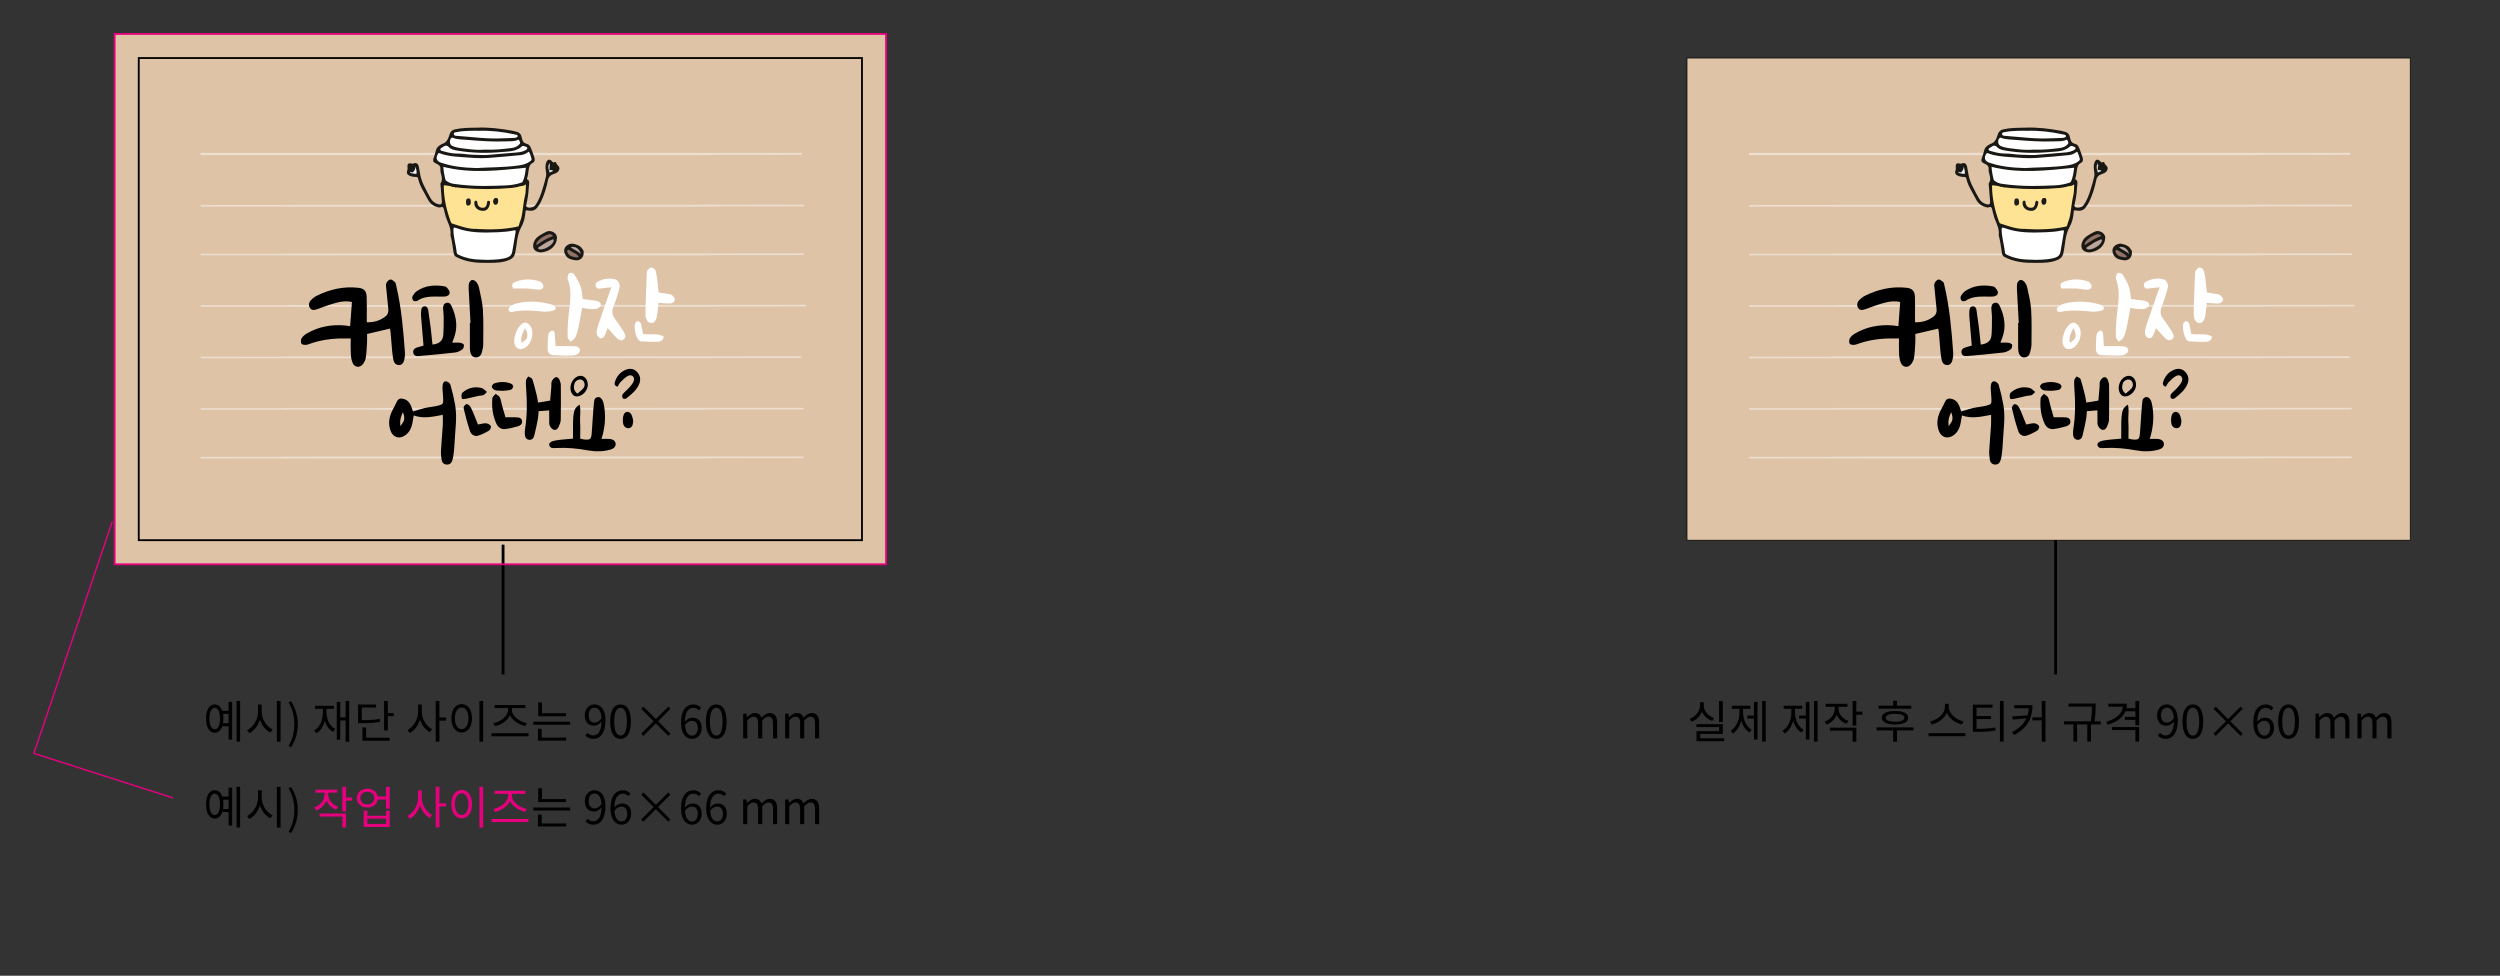 <?xml version="1.0" encoding="utf-8"?>
<!-- Generator: Adobe Illustrator 25.2.0, SVG Export Plug-In . SVG Version: 6.00 Build 0)  -->
<svg version="1.1" baseProfile="basic" id="Layer_1"
	 xmlns="http://www.w3.org/2000/svg" xmlns:xlink="http://www.w3.org/1999/xlink" x="0px" y="0px" width="881.874px"
	 height="344.183px" viewBox="0 0 881.874 344.183" xml:space="preserve">
<rect x="0" y="0" width="881.874" height="344.183" fill="#333333" stroke="none"/>
<style type="text/css">
	.st0{fill:none;stroke:#000000;stroke-miterlimit:10;}
	.st1{fill:#FFFFFF;stroke:#E30613;stroke-miterlimit:10;}
	.st2{fill:#FFFFFF;stroke:#000000;stroke-miterlimit:10;}
	.st3{fill:#FFFFFF;}
	.st4{fill:none;stroke:#E30613;stroke-miterlimit:10;}
	.st5{fill:#E30613;}
	.st6{fill:none;stroke:#009FE3;stroke-width:0.5;stroke-miterlimit:10;}
	.st7{fill:#009FE3;}
	.st8{fill:none;stroke:#000000;stroke-width:0.65;stroke-miterlimit:10;}
	.st9{fill:#FFFBDC;}
	.st10{fill:#E3E3E3;}
	.st11{fill:#1A1814;}
	.st12{fill:#1B1915;}
	.st13{fill:#F0F0F1;}
	.st14{fill:#E1E0E0;}
	.st15{fill:#ECECEC;}
	.st16{fill:#B3AFAE;}
	.st17{fill:#D7D5D5;}
	.st18{fill:#FEE395;}
	.st19{fill:#FDEAB6;}
	.st20{fill:#BCA59B;}
	.st21{fill:#907267;}
	.st22{fill:#917267;}
	.st23{fill:#B9A7A1;}
	.st24{fill:#1D1A16;}
	.st25{fill:#211D18;}
	.st26{fill:none;stroke:#000000;stroke-width:0.25;stroke-miterlimit:10;}
	.st27{fill:#DEC3A6;}
	.st28{fill:#EDDECF;}
	.st29{fill:#E6007E;}
	.st30{fill:none;stroke:#E6007E;stroke-width:0.5;stroke-miterlimit:10;}
	.st31{fill:none;stroke:#E6007E;stroke-width:0.65;stroke-miterlimit:10;}
</style>
<rect x="40.44" y="11.969" class="st27" width="272.126" height="187.087"/>
<rect x="595.09" y="20.473" class="st27" width="255.118" height="170.079"/>
<g>
	<path class="st28" d="M70.788,126.266c0.277,0.238,0.645,0.116,0.964,0.116
		c5.462,0.006,10.923-0.002,16.385-0.003c54.117-0.003,108.234-0.006,162.352-0.013
		c0.398-0,0.812,0.072,1.192-0.088c0-0,0.001-0,0.001-0
		c0.342,0.009,0.685,0.025,1.027,0.025c7.426-0,14.852-0.003,22.278-0.004
		c2.274-0,4.548,0.005,6.823-0.003c0.34-0.001,0.883,0.127,0.897-0.281
		c0.017-0.478-0.575-0.284-0.932-0.332c-0.06-0.008-0.124-0.001-0.187-0.001
		c-10.483,0.001-20.967,0-31.45,0.004c-5.678,0.002-11.356,0.01-17.034,0.015
		c-0.28-0.008-0.56-0.024-0.84-0.024c-43.963,0.021-87.925,0.043-131.888,0.069
		c-0.334,0-0.689-0.07-1.001,0.091c-0,0-0,0-0,0l0.011-0.006
		c-1,0.001-1.999,0.001-2.999,0.002c-0,0-0,0-0.001,0
		c-0.558,0-1.116,0.001-1.674,0.001c-7.804-0.007-15.608-0.014-23.412-0.018
		c-0.199,0-0.454-0.057-0.535,0.171h0l0,0
		C70.773,126.08,70.78,126.173,70.788,126.266z"/>
	<path class="st28" d="M70.788,89.948c0.277,0.237,0.645,0.116,0.964,0.116
		c54.507,0.011,109.015,0.019,163.522,0.013c6.331-0.001,12.665,0.078,18.994-0.115
		c0,0,0,0,0,0c6.939,0.006,13.878,0.016,20.817,0.017
		c2.734,0.001,5.468-0.016,8.202-0.025c0.269-0.003,0.403-0.105,0.383-0.308
		c-0.016-0.167-0.163-0.252-0.366-0.266c-0.248-0.018-0.498-0.018-0.747-0.018
		c-3.714,0.002-7.427,0.008-11.141,0.009c-56.608,0.018-113.217,0.035-169.826,0.057
		c-0.425,0-0.87-0.088-1.277,0.088c0.002-0.002,0.004-0.002,0.006-0.004
		c-0.062-0.007-0.123-0.02-0.185-0.02c-9.58,0-19.16,0.001-28.74,0.007
		c-0.222,0-0.519-0.09-0.631,0.169l0,0l0,0
		C70.773,89.762,70.781,89.855,70.788,89.948z"/>
	<path class="st28" d="M284.055,107.54c-0.248-0.018-0.498-0.018-0.747-0.018
		c-3.714,0.002-7.427,0.008-11.141,0.009
		c-56.609,0.018-113.217,0.035-169.825,0.057
		c-0.425,0-0.87-0.088-1.277,0.088c0.002-0.002,0.004-0.002,0.006-0.004
		c-0.062-0.007-0.123-0.02-0.185-0.02c-9.829,0.001-19.659,0.001-29.488,0.008
		c-0.222,0-0.519-0.09-0.632,0.168l0,0l0,0
		c0.007,0.093,0.015,0.186,0.022,0.279c0.311,0.244,0.708,0.115,1.058,0.115
		c54.695,0.012,109.39,0.02,164.084,0.014c6.363-0.001,12.727,0.078,19.088-0.115
		c0,0,0,0,0,0c6.939,0.006,13.878,0.016,20.817,0.017
		c2.734,0.001,5.468-0.016,8.202-0.025c0.269-0.003,0.403-0.105,0.383-0.308
		C284.405,107.639,284.258,107.554,284.055,107.54z"/>
	<path class="st28" d="M271.418,72.199c-56.608,0.018-113.217,0.035-169.826,0.057
		c-0.425,0-0.87-0.088-1.277,0.088c0.002-0.002,0.004-0.002,0.006-0.004
		c-0.062-0.007-0.123-0.02-0.185-0.02c-9.58,0-19.16,0.001-28.74,0.007
		c-0.222,0-0.519-0.09-0.631,0.169l0,0l0,0
		c0.007,0.093,0.015,0.186,0.022,0.279c0.277,0.237,0.645,0.116,0.964,0.116
		c54.507,0.011,109.015,0.019,163.522,0.013c6.331-0.001,12.665,0.078,18.995-0.115
		h0c6.939,0.006,13.878,0.016,20.817,0.017
		c2.734,0.001,5.468-0.016,8.202-0.025c0.269-0.003,0.403-0.105,0.383-0.308
		c-0.016-0.167-0.163-0.252-0.366-0.266c-0.248-0.018-0.498-0.018-0.747-0.018
		C278.845,72.192,275.132,72.197,271.418,72.199z"/>
	<path class="st28" d="M283.119,143.858c-0.248-0.018-0.498-0.018-0.747-0.018
		c-3.714,0.003-7.427,0.008-11.141,0.009c-56.609,0.018-113.217,0.035-169.826,0.057
		c-0.425,0-0.87-0.088-1.277,0.088c0.002-0.002,0.004-0.003,0.006-0.004
		c-0.062-0.007-0.123-0.02-0.185-0.02c-9.517,0.001-19.035,0.001-28.552,0.007
		c-0.222,0-0.519-0.09-0.631,0.169l0,0l0,0
		c0.007,0.093,0.015,0.186,0.022,0.279c0.277,0.238,0.645,0.116,0.964,0.116
		c54.445,0.011,108.89,0.019,163.335,0.013
		c6.332-0.001,12.665,0.078,18.995-0.115c0,0,0,0,0,0
		c7.032,0.006,14.065,0.016,21.097,0.017c2.641,0.001,5.281-0.016,7.922-0.025
		c0.269-0.003,0.403-0.105,0.383-0.308
		C283.468,143.957,283.322,143.872,283.119,143.858z"/>
	<path class="st28" d="M283.119,161.031c-0.248-0.018-0.498-0.018-0.747-0.018
		c-3.714,0.003-7.427,0.008-11.141,0.009c-56.609,0.018-113.217,0.035-169.826,0.057
		c-0.425,0-0.87-0.088-1.277,0.088c0.002-0.002,0.004-0.002,0.006-0.004
		c-0.062-0.007-0.123-0.02-0.185-0.02c-9.517,0-19.035,0.001-28.552,0.007
		c-0.222,0-0.519-0.09-0.631,0.169l0,0l0,0
		c0.007,0.093,0.015,0.186,0.022,0.279c0.277,0.238,0.645,0.116,0.964,0.116
		c54.445,0.011,108.89,0.02,163.336,0.013c6.269-0.001,12.54,0.082,18.807-0.115
		c0,0,0,0,0,0c7.033,0.006,14.065,0.016,21.098,0.017
		c2.703,0.001,5.406-0.016,8.109-0.025c0.269-0.003,0.403-0.105,0.383-0.308
		C283.468,161.13,283.322,161.046,283.119,161.031z"/>
	<path class="st28" d="M70.766,54.336L70.766,54.336c0.007,0.093,0.015,0.186,0.022,0.279
		c0.311,0.245,0.708,0.115,1.058,0.115c54.164,0.011,108.329,0.02,162.493,0.014
		c6.331-0.001,12.665,0.082,18.994-0.115c0,0,0,0,0,0
		c7.001,0.006,14.003,0.016,21.004,0.017c2.734,0.001,5.468-0.016,8.202-0.025
		v-0c0.522-0.027,0.391-0.3,0.357-0.536c0,0,0,0-0,0
		c-0.339-0.325-0.814-0.166-1.219-0.166
		c-69.854-0.007-139.708-0.006-209.561-0.006c-0.312,0-0.624,0.004-0.936,0.002
		c-0.257-0.001-0.413,0.081-0.444,0.28c0.01,0.047,0.02,0.094,0.03,0.142
		H70.766z"/>
</g>
<path d="M124.146,106.547c-1.972-0.486-3.707-0.202-5.346,0.214
	c-2.271,0.576-4.487,1.399-6.685,2.224c-1.365,0.512-2.133,0.516-2.742-0.312
	c-0.577-0.786-0.522-1.923,0.317-2.805c0.584-0.614,1.297-1.17,2.055-1.545
	c4.607-2.284,9.461-3.375,14.623-2.811c2.045,0.224,2.891,1.086,2.977,3.233
	c0.082,2.042,0.032,4.089,0.038,6.134c0.003,0.855,0,1.71,0,2.799
	c2.615,0.075,4.761-0.622,6.665-2.112c0.821-0.643,1.021-1.573,0.931-2.551
	c-0.222-2.425-0.495-4.846-0.723-7.271c-0.058-0.618-0.209-1.33,0.024-1.844
	c0.254-0.56,0.868-1.249,1.392-1.31c0.522-0.061,1.184,0.521,1.674,0.948
	c0.253,0.221,0.293,0.711,0.383,1.09c1.87,7.832,2.54,15.824,3.119,23.825
	c0.05,0.696-0.05,1.417-0.173,2.11c-0.269,1.521-0.945,2.261-1.998,2.206
	c-1.25-0.065-1.747-0.933-1.944-2.016c-0.169-0.927-0.302-1.863-0.388-2.801
	c-0.209-2.271-0.376-4.545-0.576-6.817c-0.039-0.442-0.155-0.877-0.217-1.213
	c-2.71,0.634-5.272,1.233-8.065,1.886c0,0.906,0.049,1.991-0.011,3.071
	c-0.1,1.8-0.176,3.611-0.453,5.388c-0.126,0.808-0.576,1.656-1.111,2.291
	c-1.063,1.262-2.796,1.061-3.477-0.445c-0.439-0.97-0.614-2.11-0.679-3.188
	c-0.107-1.786-0.029-3.583-0.029-5.532c-4.796-0.137-9.211,0.189-13.515,1.571
	c-0.748,0.24-1.484,0.596-2.249,0.681c-0.55,0.061-1.469-0.08-1.637-0.42
	c-0.257-0.521-0.232-1.43,0.076-1.922c0.438-0.697,1.171-1.287,1.901-1.708
	c4.078-2.35,8.504-3.17,13.171-2.799c0.618,0.049,1.231,0.155,2.034,0.259
	C123.722,112.23,123.925,109.512,124.146,106.547z"/>
<path d="M156.204,146.339c-3.506,0.643-6.81,1.459-10.267,0.204
	c-0.159,0.918-0.311,1.91-0.505,2.895c-0.314,1.591-1.012,2.981-2.316,3.99
	c-2.063,1.595-4.437,0.995-5.344-1.455c-0.991-2.679-0.445-5.256,0.896-7.708
	c0.408-0.746,0.826-1.491,1.158-2.271c0.504-1.182,1.115-1.578,2.356-1.318
	c1.338,0.28,2.224,1.143,2.744,2.366c0.327,0.77,0.558,1.581,0.741,2.112
	c1.492-0.443,2.85-0.924,4.245-1.24c1.528-0.346,3.119-0.431,4.632-0.825
	c1.777-0.464,1.858-0.683,1.783-2.476c-0.043-1.021-0.159-2.039-0.213-3.059
	c-0.029-0.547-0.045-1.103,0.02-1.645c0.09-0.751,0.449-1.527,1.272-1.389
	c0.562,0.094,1.337,0.673,1.483,1.187c0.661,2.338,1.23,4.712,1.651,7.105
	c0.786,4.471,0.004,8.942-0.195,13.411c-0.059,1.334-0.182,2.668-0.34,3.995
	c-0.092,0.774-0.24,1.558-0.491,2.293c-0.305,0.895-0.984,1.44-1.975,1.365
	c-0.989-0.075-1.605-0.713-1.753-1.64c-0.173-1.078-0.289-2.19-0.23-3.277
	c0.16-2.982,0.449-5.957,0.637-8.938
	C156.265,148.861,156.204,147.692,156.204,146.339z M141.261,150.331
	c1.546-2.112,1.625-2.583,0.903-4.93
	C141.345,146.969,140.969,148.397,141.261,150.331z"/>
<path d="M212.17,154.818c1.001,0,1.851-0.035,2.696,0.008
	c1.333,0.069,2.161,0.679,2.292,1.62c0.131,0.938-0.493,1.771-1.785,2.14
	c-2.619,0.747-5.324,0.779-7.953,0.289c-3.735-0.697-7.463-1.034-11.254-0.842
	c-0.894,0.045-1.992,0.268-2.407-0.927c-0.268-0.773,0.496-1.415,2.103-1.72
	c1.079-0.205,2.181-0.29,3.276-0.403c0.998-0.103,2-0.171,2.981-0.252
	c-0.06-9.74,0.066-10.456,2.34-12.012c0.541,2.101,0.025,4.114,0.169,6.069
	c0.144,1.942,0.031,3.904,0.031,5.91c0.542,0.135,0.903,0.268,1.276,0.31
	c2.273,0.256,2.637-0.047,2.796-2.3c0.194-2.744,0.379-5.488,0.573-8.232
	c0.044-0.627,0.083-1.256,0.169-1.879c0.135-0.98-0.038-2.165,1.283-2.5
	c0.935-0.237,1.835,0.629,2.189,2.33c0.763,3.672,0.599,7.34-0.352,10.969
	C212.479,153.835,212.336,154.266,212.17,154.818z"/>
<path d="M193.725,144.756c-1.337,0.105-2.424,0.189-3.75,0.293
	c-0.064,0.869-0.046,1.716-0.201,2.531c-0.395,2.073-0.802,4.149-1.342,6.188
	c-0.226,0.855-0.898,1.559-1.939,1.344c-0.996-0.206-1.344-1.006-1.366-1.949
	c-0.013-0.549-0.029-1.109,0.061-1.647c0.807-4.844,0.761-9.706,0.397-14.581
	c-0.07-0.939-0.13-1.896-0.018-2.823c0.056-0.464,0.508-0.881,0.781-1.318
	c0.488,0.305,1.271,0.51,1.413,0.931c0.624,1.855,1.079,3.768,1.561,5.669
	c0.191,0.755,0.291,1.532,0.49,2.612c1.449-0.238,2.789-0.457,4.248-0.697
	c0.157-1.795,0.3-3.35,0.426-4.905c0.051-0.627-0.089-1.323,0.144-1.865
	c0.244-0.571,0.744-1.234,1.286-1.428c0.764-0.273,1.298,0.376,1.541,1.108
	c0.172,0.518,0.37,1.063,0.374,1.597c0.029,4.079,0.052,8.16-0.023,12.238
	c-0.015,0.828-0.381,1.68-0.718,2.464c-0.331,0.77-1.02,1.377-1.864,1.035
	c-0.557-0.226-1.088-0.867-1.32-1.446c-0.249-0.621-0.157-1.387-0.172-2.091
	C193.709,147.011,193.725,146.005,193.725,144.756z"/>
<path d="M152.559,121.541c2.31-0.238,3.653-1.278,3.809-3.394
	c0.161-2.178,0.143-4.372,0.144-6.559c0.001-0.938-0.188-1.875-0.212-2.815
	c-0.024-0.93,0.289-1.78,1.302-1.975c0.941-0.181,1.419,0.561,1.749,1.292
	c1.604,3.555,2.212,7.197,0.839,10.983c-0.184,0.507-0.38,1.01-0.68,1.803
	c1.055,0,1.956-0.084,2.831,0.033c0.478,0.064,1.236,0.412,1.29,0.73
	c0.087,0.509-0.143,1.329-0.532,1.607c-0.742,0.531-1.666,0.993-2.559,1.096
	c-4.289,0.497-8.591,0.883-12.893,1.263c-0.801,0.071-1.639-0.11-1.85-1.08
	c-0.225-1.03,0.356-1.641,1.275-1.947c0.808-0.269,1.635-0.476,2.324-0.674
	c-0.296-3.476-0.594-6.827-0.859-10.18c-0.055-0.701-0.031-1.415,0.028-2.117
	c0.061-0.729,0.264-1.471,1.152-1.536c0.882-0.064,1.238,0.596,1.35,1.344
	c0.324,2.175,0.63,4.353,0.901,6.535
	C152.188,117.739,152.349,119.533,152.559,121.541z"/>
<path d="M165.972,113.939c-0.193-3.526-0.396-7.051-0.573-10.578
	c-0.055-1.096-0.156-2.212-0.001-3.285c0.073-0.508,0.636-1.216,1.094-1.32
	c0.45-0.102,1.209,0.318,1.542,0.739c0.47,0.593,0.81,1.37,0.964,2.117
	c0.523,2.531,1.188,5.07,1.34,7.633c0.242,4.068,0.145,8.158,0.121,12.239
	c-0.005,0.926-0.242,1.865-0.474,2.771c-0.276,1.077-0.94,1.828-2.147,1.827
	c-1.056-0.001-1.788-0.818-2.008-2.246c-0.095-0.616-0.079-1.253-0.08-1.88
	c-0.008-2.67-0.003-5.34-0.003-8.01
	C165.821,113.944,165.897,113.941,165.972,113.939z"/>
<path class="st3" d="M214.363,115.705c-0.371,0.986-0.619,1.798-0.979,2.558
	c-0.367,0.775-1.071,1.355-1.885,0.929c-0.503-0.263-0.962-1.043-1.014-1.628
	c-0.073-0.829,0.147-1.726,0.417-2.536c1.215-3.649,2.488-7.279,3.749-10.912
	c0.279-0.805,0.597-1.596,1.037-2.768c-1.499,0.154-2.713,0.215-3.902,0.423
	c-0.719,0.126-1.27,0.056-1.569-0.628c-0.334-0.765-0.063-1.468,0.632-1.814
	c2.027-1.008,4.2-1.414,6.384-0.724c0.576,0.182,1.11,1.06,1.303,1.723
	c0.18,0.618-0.028,1.402-0.226,2.065c-0.586,1.956-1.128,3.94-1.922,5.813
	c-0.702,1.656-0.459,2.995,0.595,4.346c0.675,0.866,1.265,1.8,1.882,2.711
	c0.396,0.585,0.801,1.168,1.151,1.781c0.477,0.834,0.983,1.797,0.095,2.573
	c-0.998,0.871-1.966,0.185-2.703-0.532
	C216.403,118.11,215.522,117.006,214.363,115.705z"/>
<path class="st3" d="M205.586,105.498c1.207,0.149,2.365,0.288,3.521,0.436
	c0.468,0.06,0.944,0.1,1.396,0.222c0.795,0.216,1.649,0.62,1.391,1.552
	c-0.144,0.521-0.897,1.094-1.471,1.223c-0.894,0.201-1.87,0.086-2.807,0.026
	c-0.688-0.045-1.369-0.217-2.271-0.369c-0.146,0.828-0.269,1.574-0.41,2.316
	c-0.351,1.851-0.655,3.713-1.088,5.545c-0.233,0.985-0.585,1.977-1.088,2.848
	c-0.303,0.524-0.999,0.821-1.518,1.219c-0.356-0.549-1.004-1.09-1.017-1.647
	c-0.049-2.114,0.049-4.237,0.205-6.349c0.133-1.8,0.453-3.585,0.631-5.383
	c0.273-2.752,0.302-5.494-0.611-8.164c-0.126-0.369-0.323-0.789-0.25-1.136
	c0.117-0.559,0.303-1.362,0.694-1.536c0.418-0.186,1.386,0.057,1.628,0.428
	c0.886,1.365,1.732,2.802,2.279,4.325
	C205.27,102.361,205.31,103.822,205.586,105.498z"/>
<path class="st3" d="M232.32,103.166c1.223,0.192,2.229,0.328,3.225,0.516
	c0.535,0.1,1.175,0.148,1.548,0.472c0.476,0.413,1.059,1.131,0.985,1.626
	c-0.073,0.494-0.876,1.202-1.404,1.243c-1.375,0.108-2.774-0.099-4.372-0.192
	c-0.149,1.363-0.275,2.754-0.457,4.137c-0.254,1.925-1.051,3.018-2.125,2.994
	c-1.067-0.023-2.055-1.19-2.035-3.056c0.052-4.87,0.287-9.738,0.475-14.606
	c0.015-0.376,0.137-0.827,0.375-1.095c0.337-0.38,0.863-0.902,1.245-0.854
	c0.519,0.065,1.252,0.516,1.407,0.968c0.376,1.101,0.513,2.292,0.671,3.456
	C232.047,100.171,232.157,101.578,232.32,103.166z"/>
<path d="M178.297,147.196c1.595,0,2.77-0.036,3.942,0.012
	c0.892,0.037,1.794,0.239,1.925,1.332c0.127,1.056-0.643,1.601-1.494,1.844
	c-1.428,0.407-2.885,0.762-4.355,0.958c-1.486,0.199-2.596-0.569-3.217-1.899
	c-1.328-2.842-1.686-5.873-1.42-8.958c0.047-0.547,0.75-1.037,1.15-1.553
	c0.511,0.409,1.222,0.719,1.486,1.251c0.409,0.824,0.498,1.804,0.75,2.711
	C177.458,144.315,177.876,145.731,178.297,147.196z"/>
<path d="M168.612,149.748c1.173-0.199,2.031-0.5,2.859-0.434
	c0.594,0.047,1.364,0.461,1.646,0.948c0.193,0.333-0.153,1.347-0.544,1.582
	c-1.251,0.753-2.586,1.454-3.982,1.851c-1.286,0.366-2.412-0.473-2.803-1.63
	c-0.896-2.653-1.604-5.373-2.255-8.098c-0.095-0.397,0.446-1.142,0.883-1.394
	c0.251-0.144,1.06,0.261,1.314,0.629c0.526,0.761,0.881,1.648,1.249,2.508
	C167.529,146.992,168.028,148.296,168.612,149.748z"/>
<path class="st3" d="M196.001,122.097c2.125,0,4.078-0.044,6.027,0.018
	c0.99,0.031,2.173-0.04,2.53,1.234c0.25,0.893-0.811,1.923-2.458,2.02
	c-2.345,0.138-4.712,0.039-7.062-0.096c-1.024-0.059-1.81-0.828-1.843-1.861
	c-0.056-1.795,0.011-3.608,0.23-5.389c0.066-0.535,0.759-1.333,1.25-1.402
	c0.92-0.129,0.973,0.829,1.04,1.52
	C195.837,119.373,195.898,120.61,196.001,122.097z"/>
<path d="M153.826,104.605c-2.292,0.011-4.544,0.095-6.551,1.47
	c-0.343,0.235-1.138,0.25-1.427,0.01c-0.323-0.269-0.558-1.067-0.387-1.417
	c0.363-0.74,0.9-1.507,1.569-1.966c2.953-2.029,6.269-2.286,9.703-1.707
	c0.299,0.05,0.671,0.161,0.844,0.376c0.415,0.517,0.968,1.087,1.033,1.683
	c0.098,0.896-0.685,1.431-1.498,1.522
	C156.03,104.696,154.923,104.605,153.826,104.605z"/>
<path class="st3" d="M192.293,109.982c-4.262-0.435-8.008-0.797-11.747,0.092
	c-0.332,0.079-0.994-0.238-1.115-0.531c-0.133-0.323,0.05-0.986,0.33-1.225
	c0.581-0.495,1.273-0.98,1.998-1.167c4.267-1.105,8.531-0.952,12.761,0.258
	c0.298,0.085,0.602,0.202,0.859,0.371c0.838,0.55,0.822,1.48-0.131,1.761
	C194.146,109.866,192.955,109.892,192.293,109.982z"/>
<path d="M217.837,136.422c-1.138-0.361-1.131-1.061-0.904-1.761
	c0.67-2.064,1.999-3.586,4.054-4.311c1.335-0.471,2.66-0.276,3.702,0.822
	c1.147,1.208,1.4,2.672,0.829,4.165c-0.877,2.295-2.783,3.768-4.633,5.231
	c-0.255,0.202-1.13,0.112-1.229-0.086c-0.196-0.393-0.248-1.114-0.007-1.418
	c0.679-0.855,1.588-1.524,2.31-2.35c0.611-0.699,1.277-1.449,1.58-2.297
	c0.493-1.38-0.643-2.477-1.954-1.852c-1.013,0.483-1.852,1.385-2.672,2.198
	C218.451,135.222,218.181,135.876,217.837,136.422z"/>
<path class="st3" d="M181.369,119.962c0.221-1.762,0.775-3.64,2.132-5.166
	c1.23-1.383,2.435-1.3,3.522,0.145c1.844,2.451,0.262,7.273-2.662,8.112
	C182.606,123.556,181.338,122.344,181.369,119.962z M185.245,115.754
	c-0.959,1.828-1.651,3.298-1.281,5.137
	C186.251,119.669,186.621,118.397,185.245,115.754z"/>
<path class="st3" d="M226.799,117.744c2.496,0.586,5.033-0.409,7.3,0.942
	c-0.091,1.438-1.15,1.835-2.095,1.882c-1.945,0.096-3.904-0.067-5.856-0.147
	c-0.218-0.009-0.449-0.145-0.641-0.272c-1.211-0.803-2.13-5.111-1.314-6.347
	c0.181-0.274,0.684-0.592,0.919-0.517c0.383,0.123,0.855,0.5,0.957,0.864
	C226.387,115.274,226.549,116.444,226.799,117.744z"/>
<path class="st3" d="M181.04,101.77c-0.76-1.327-0.194-1.968,0.669-2.31
	c2.865-1.135,5.809-1.181,8.698-0.168c0.575,0.202,1.28,1.12,1.262,1.686
	c-0.032,0.998-1.031,1.276-1.949,1.206c-1.166-0.089-2.321-0.35-3.486-0.396
	C184.453,101.718,182.669,101.77,181.04,101.77z"/>
<path d="M171.765,138.257c-0.572,0.54-0.844,0.965-1.225,1.115
	c-0.494,0.195-1.083,0.134-1.617,0.252c-1.52,0.335-3.027,0.728-4.55,1.045
	c-0.474,0.098-1.333,0.178-1.411,0.001c-0.216-0.492-0.21-1.142-0.101-1.693
	c0.065-0.33,0.446-0.642,0.753-0.872c1.885-1.406,4.018-1.802,6.262-1.233
	C170.52,137.037,171.036,137.704,171.765,138.257z"/>
<path d="M207.349,135.739c0.011,1.8-1.531,3.679-3.303,4.038
	c-1.168,0.236-1.955-0.23-2.471-1.268c-0.979-1.97,0.125-4.898,2.173-5.735
	C205.632,132.005,207.334,133.407,207.349,135.739z M203.67,138.866
	c0.785-0.707,1.626-1.263,2.19-2.025c0.712-0.961,0.316-2.418-0.587-2.845
	c-0.886-0.419-2.308,0.213-2.625,1.32
	C202.327,136.441,202.184,137.631,203.67,138.866z"/>
<path d="M177.458,137.855c-1.134-0.069-2.026,0.011-2.825-0.223
	c-0.482-0.141-1.026-0.718-1.15-1.2c-0.081-0.315,0.462-1.056,0.861-1.184
	c1.962-0.629,3.974-0.698,5.921,0.082c0.36,0.144,0.839,0.704,0.79,0.991
	c-0.076,0.445-0.49,1.068-0.882,1.176
	C179.215,137.761,178.188,137.772,177.458,137.855z"/>
<path d="M223.339,148.279c0.003,1.799-0.524,2.628-1.475,2.753
	c-0.962,0.127-1.901-0.529-2.086-1.79c-0.141-0.96-0.103-2.058,0.235-2.95
	c0.498-1.313,2.061-1.321,2.712-0.057
	C223.107,146.979,223.219,147.86,223.339,148.279z"/>
<g>
	<path class="st11" d="M168.188,45.034c4.275-0.198,8.485,0.35,12.677,1.096
		c0.449,0.08,0.886,0.227,1.331,0.333c1.171,0.278,1.721,1.08,1.903,2.212
		c0.161,0.997,0.519,1.795,1.674,2.039c0.803,0.17,1.284,0.828,1.555,1.576
		c0.407,1.123,0.874,2.222,1.202,3.379c0.211,0.745,0.05,1.451-0.496,1.714
		c-1.356,0.656-1.433,1.857-1.624,3.057c-0.125,0.786-0.162,1.59-0.458,2.343
		c-0.098,0.249-0.094,0.441,0.198,0.608c0.525,0.3,0.551,0.794,0.51,1.364
		c-0.169,2.362-0.355,4.715-0.919,7.028c-0.105,0.431-0.376,1.066,0.345,1.359
		c0.775,0.316,2.179-0.02,2.631-0.615c1.346-1.771,2.049-3.836,2.686-5.925
		c0.455-1.494,0.904-2.995,1.227-4.52c0.136-0.641-0.037-1.356-0.114-2.032
		c-0.102-0.892-0.18-1.774,0.134-2.643c0.46-1.276,1.262-1.448,2.148-0.424
		c0.221,0.255,0.343,0.468,0.707,0.248c0.232-0.141,0.636-0.093,0.664,0.096
		c0.132,0.903,1.346,1.265,1.166,2.241c-0.178,0.966-0.92,1.477-1.83,1.756
		c-1.129,0.346-1.922,0.895-2.193,2.228c-0.524,2.583-1.302,5.106-2.43,7.508
		c-0.396,0.845-0.892,1.638-1.484,2.329c-0.863,1.008-2.091,1.099-3.311,0.845
		c-0.521-0.108-0.682-0.078-0.72,0.498c-0.121,1.858-0.556,3.729-1.439,5.295
		c-1.642,2.915-1.531,6.155-2.205,9.244c-0.239,1.096-0.771,1.795-1.766,2.275
		c-2.416,1.166-5.008,1.17-7.586,1.186c-2.031,0.012-4.071,0.012-6.086-0.338
		c-1.883-0.327-3.694-0.87-5.392-1.769c-0.782-0.413-0.82-1.18-0.945-1.89
		c-0.314-1.782-0.453-3.596-0.955-5.345c-0.042-0.147-0.097-0.307-0.078-0.452
		c0.358-2.739-1.404-4.931-1.918-7.443c-0.043-0.209-0.132-0.408-0.187-0.615
		c-0.141-0.536-0.167-1.137-0.439-1.594c-0.365-0.613-0.973,0.005-1.485-0.089
		c-1.822-0.336-3.166-1.28-4.014-2.927c-0.841-1.636-1.811-3.201-2.596-4.869
		c-0.372-0.791-0.607-1.608-0.804-2.442c-0.097-0.411-0.261-0.51-0.682-0.522
		c-0.853-0.024-1.701-0.109-2.494-0.531c-0.752-0.399-0.908-1.011-0.658-1.702
		c0.145-0.399,0.18-0.731,0.126-1.142c-0.169-1.287,0.335-1.691,1.581-1.327
		c0.114,0.033,0.195,0.058,0.331-0.002c1.093-0.491,1.825-0.1,2.077,1.066
		c0.284,1.313,0.409,2.646,0.765,3.961c0.507,1.877,1.445,3.513,2.308,5.203
		c0.348,0.681,0.742,1.339,1.11,2.011c0.595,1.089,1.523,1.751,2.699,2.071
		c0.898,0.244,1.3-0.088,1.23-0.983c-0.146-1.869-0.302-3.738-0.447-5.607
		c-0.021-0.276-0.118-0.632,0.01-0.82c1.167-1.7-0.223-3.339-0.075-5.001
		c0.121-1.358-0.998-1.655-1.828-2.101c-0.789-0.424-0.873-0.914-0.607-1.65
		c0.363-1.004,0.66-2.027,0.932-3.063c0.147-0.561,0.613-1.118,1.169-1.479
		c0.31-0.201,0.606-0.466,0.948-0.565c1.7-0.492,2.178-1.946,2.618-3.368
		c0.31-1.004,0.941-1.562,1.885-1.776
		C163.011,45.054,165.605,45.078,168.188,45.034z"/>
	<path class="st12" d="M196.436,84.157c-0.082,2.142-1.846,4.073-4.287,4.649
		c-0.591,0.14-1.179,0.29-1.819,0.191c-2.313-0.359-2.634-2.018-1.959-3.746
		c0.394-1.008,1.206-1.705,2.1-2.268c0.752-0.473,1.532-0.917,2.34-1.283
		C194.473,80.947,196.81,82.41,196.436,84.157z"/>
	<path class="st12" d="M205.884,88.967c0.131,1.862-1.236,3.111-2.958,2.834
		c-1.221-0.196-2.438-0.394-3.242-1.503c-0.727-1.003-0.88-2.199-0.36-3.011
		c0.62-0.968,1.894-1.541,3.058-1.266c1.072,0.253,2.123,0.555,2.858,1.532
		C205.604,88.036,205.973,88.448,205.884,88.967z"/>
	<path class="st3" d="M171.929,91.67c-1.885-0.132-3.99-0.019-6.054-0.447
		c-1.414-0.294-2.786-0.717-4.097-1.342c-0.34-0.162-0.613-0.362-0.648-0.704
		c-0.276-2.682-1.134-5.278-1.193-7.99c-0.02-0.914,0.158-1.07,0.984-0.757
		c4.788,1.815,9.768,1.687,14.754,1.488c1.78-0.071,3.555-0.21,5.306-0.584
		c0.973-0.208,1.013-0.122,0.84,0.851c-0.388,2.174-0.769,4.351-1.112,6.532
		c-0.156,0.99-0.584,1.642-1.564,2.046
		C177.481,91.449,174.731,91.625,171.929,91.67z"/>
	<path class="st3" d="M156.37,58.852c9.764,2.471,19.421,1.296,29.145,0.314
		c-0.223,1.565-0.369,3.286-1.144,4.873c-0.137,0.28-0.372,0.353-0.649,0.444
		c-1.676,0.556-3.406,0.837-5.157,0.913c-2.648,0.115-5.3,0.201-7.95,0.199
		c-3.545-0.003-7.078-0.239-10.592-0.751c-0.989-0.144-1.852-0.515-2.638-1.113
		c-0.101-0.077-0.183-0.13-0.22-0.26
		C156.737,61.962,156.495,60.425,156.37,58.852z"/>
	<path class="st3" d="M168.06,59.283c-4.511-0.126-8.469-0.55-12.294-1.832
		c-0.029-0.01-0.061-0.011-0.09-0.021c-1.738-0.578-2.124-1.782-1.069-3.305
		c0.18-0.26,0.338-0.128,0.543-0.048c2.468,0.97,5.065,1.151,7.678,1.334
		c3.133,0.22,6.263,0.546,9.404,0.31c3.836-0.288,7.669-0.63,11.496-1.017
		c0.872-0.088,1.738-0.431,2.452-0.986c0.339-0.263,0.427-0.163,0.586,0.148
		c0.352,0.689,0.519,1.438,0.73,2.17c0.141,0.49-0.285,0.698-0.598,0.933
		c-1.248,0.936-2.699,1.226-4.213,1.431
		C177.661,59.084,172.598,58.987,168.06,59.283z"/>
	<path class="st3" d="M171.136,52.78c-1.929,0.162-4.039,0.049-6.105-0.218
		c-1.838-0.238-3.75-0.31-5.488-1.093c-1.03-0.464-1.131-2.247-0.196-2.875
		c0.158-0.106,0.288-0.011,0.428,0.042c1.614,0.605,3.327,0.565,5.002,0.706
		c4.546,0.38,9.097,0.719,13.667,0.525c1.439-0.061,2.904,0.1,4.272-0.536
		c0.185-0.086,0.344-0.097,0.417,0.166c0.115,0.414,0.577,0.76,0.184,1.262
		c-0.736,0.941-1.805,1.32-2.885,1.458
		C177.405,52.603,174.367,52.908,171.136,52.78z"/>
	<path class="st3" d="M168.991,46.136c4.23-0.116,8.401,0.363,12.526,1.272
		c0.43,0.095,1.126,0.116,1.103,0.593c-0.023,0.48-0.731,0.609-1.182,0.641
		c-1.381,0.099-2.769,0.073-4.152,0.15c-5.344,0.296-10.631-0.48-15.939-0.85
		c-0.457-0.032-1.206,0.001-1.261-0.628c-0.065-0.737,0.704-0.627,1.173-0.733
		c1.477-0.335,2.99-0.373,4.494-0.435
		C166.832,46.1,167.912,46.136,168.991,46.136z"/>
	<path class="st3" d="M170,54.674c-2.087-0.059-4.177-0.047-6.259-0.358
		c-1.206-0.18-2.452-0.092-3.681-0.199c-1.42-0.123-2.772-0.498-4.13-0.874
		c-0.273-0.076-0.551-0.179-0.598-0.502c-0.05-0.342,0.237-0.462,0.471-0.607
		c0.13-0.08,0.256-0.167,0.381-0.255c0.744-0.526,1.417-0.785,2.191,0.062
		c0.734,0.803,1.827,0.988,2.852,1.165c5.343,0.924,10.713,1.004,16.106,0.492
		c1.802-0.171,3.632-0.109,5.302-0.985c0.409-0.215,0.85-0.379,1.153-0.738
		c0.381-0.45,0.811-0.485,1.315-0.255c0.354,0.162,0.892,0.197,0.893,0.666
		c0.001,0.406-0.452,0.625-0.802,0.803c-1.242,0.632-2.615,0.668-3.957,0.791
		c-3.158,0.291-6.319,0.539-9.481,0.787
		C171.174,54.713,170.586,54.674,170,54.674z"/>
	<path class="st13" d="M145.671,60.743c0.553-0.54,0.963-1.135,0.779-2.011
		c0.393,0.765,0.537,1.546,0.503,2.364c-0.011,0.261-0.208,0.273-0.393,0.247
		c-0.419-0.059-0.835-0.138-1.252-0.208
		C145.188,60.781,145.61,60.929,145.671,60.743z"/>
	<path class="st14" d="M193.84,59.13c-0,0.271-0.001,0.542-0.001,0.813
		c0.092,0.178,0.096,0.348-0.049,0.502c-0.387-0.86-0.501-1.734-0.135-2.632
		C194.124,58.195,193.872,58.678,193.84,59.13z"/>
	<path class="st15" d="M193.79,60.446c0.017-0.167,0.033-0.335,0.049-0.502
		c0.377,0.22,0.921-0.186,1.245,0.368c-0.352,0.162-0.689,0.345-1.047,0.474
		C193.656,60.923,193.795,60.618,193.79,60.446z"/>
	<path class="st16" d="M193.84,59.13c-0.068-0.438,0.096-0.909-0.185-1.317
		c-0.005-0.146,0.091-0.389,0.179-0.161
		C194.011,58.113,194.14,58.638,193.84,59.13z"/>
	<path class="st17" d="M145.671,60.743c-0.121,0.131-0.242,0.261-0.363,0.392
		c-0.307-0.04-0.598-0.103-0.679-0.484C144.997,60.507,145.309,60.929,145.671,60.743z
		"/>
	<path class="st18" d="M183.474,65.718c0,0,0,0,0,0.001
		c-0-0-0-0-0.001-0c-0.218,0.07-0.486-0.029-0.658,0.196
		c-0.487,0.086-0.973,0.172-1.459,0.258c0.001,0,0.001,0.001,0.001,0.001
		c-0.001-0-0.001-0.001-0.002-0.001c-0.303,0.043-0.604,0.099-0.908,0.126
		c-5.722,0.519-11.445,0.524-17.17,0.05c-0.628-0.068-1.256-0.135-1.884-0.203
		c0,0,0,0,0,0c-0,0-0,0-0.001-0
		c-0.239-0.061-0.484-0.151-0.637,0.15c-0.191-0.55-0.642-0.304-1.005-0.328l0,0
		l0,0c-0.869-0.431-1.829-0.431-2.755-0.594c-0.49-0.086-0.462,0.143-0.456,0.511
		c0.06,4.18,0.967,8.192,2.38,12.104c0.132,0.367,0.225,0.763,0.684,0.906
		c2.769,0.865,5.492,1.934,8.469,1.844c0.184-0.117,0.386-0.073,0.584-0.064
		c-0.138-0.003-0.284-0.035-0.384,0.102c4.772,0.244,9.527,0.204,14.224-0.829
		c0.251-0.055,0.463-0.128,0.533-0.426c0.26-1.102,0.767-2.123,0.988-3.246
		c0.48-2.437,0.597-4.927,1.199-7.352c0.294-1.184,0.209-2.462,0.308-3.874
		C184.827,65.601,184.137,65.608,183.474,65.718z"/>
	<path class="st19" d="M168.073,80.739c0.223-0.213,0.475-0.205,0.76-0.101
		c-0.163,0.204-0.387,0.073-0.561,0.139
		C168.206,80.765,168.14,80.752,168.073,80.739z"/>
	<path class="st20" d="M190.903,87.996c-0.458-0.047-0.928,0.034-1.05-0.372
		c-0.097-0.321,0.319-0.489,0.563-0.654c1.32-0.897,2.637-1.804,4.156-2.348
		c0.215-0.077,0.465-0.339,0.66-0.106c0.18,0.215,0.072,0.518-0.053,0.778
		c-0.575,1.191-1.66,1.782-2.774,2.304
		C191.915,87.828,191.344,87.884,190.903,87.996z"/>
	<path class="st21" d="M195.071,83.272c-2.139,0.696-3.97,1.899-5.795,3.18
		c-0.194-0.578,0.105-0.955,0.347-1.265c0.976-1.247,2.343-1.964,3.784-2.504
		C193.981,82.468,194.624,82.597,195.071,83.272z"/>
	<path class="st22" d="M203.307,90.774c-1.11-0.219-2.394-0.229-3.034-1.553
		c-0.151-0.312-0.307-0.668-0.06-0.943c0.254-0.283,0.615-0.037,0.833,0.11
		c0.859,0.578,1.872,0.903,2.65,1.606c0.167,0.151,0.464,0.29,0.346,0.579
		C203.924,90.865,203.615,90.721,203.307,90.774z"/>
	<path class="st23" d="M204.883,89.657c-1.097-1.214-2.513-1.521-3.553-2.446
		C202.842,86.691,204.496,87.74,204.883,89.657z"/>
	<path class="st24" d="M170.3,74.378c-1.817-0.059-3.017-1.197-2.98-2.812
		c0.009-0.404,0.078-0.768,0.567-0.777c0.477-0.008,0.46,0.361,0.496,0.716
		c0.12,1.203,0.913,1.883,2.088,1.785c0.934-0.077,1.149-0.823,1.288-1.554
		c0.082-0.432,0.051-1.006,0.629-0.895c0.64,0.123,0.51,0.699,0.389,1.209
		C172.388,73.68,171.616,74.421,170.3,74.378z"/>
	<path class="st25" d="M164.372,71.237c0.032-0.588,0.087-1.253,0.865-1.249
		c0.876,0.004,0.793,0.794,0.847,1.367c0.064,0.678-0.325,1.198-0.984,1.171
		C164.378,72.496,164.415,71.799,164.372,71.237z"/>
	<path class="st24" d="M173.91,71.103c0.16-0.621,0.249-1.264,1.022-1.278
		c0.738-0.013,0.812,0.566,0.789,1.096c-0.026,0.59-0.143,1.248-0.89,1.301
		C174.047,72.278,174.122,71.524,173.91,71.103z"/>
</g>
<g>
	<path class="st28" d="M616.934,126.266c0.277,0.238,0.645,0.116,0.964,0.116
		c5.462,0.006,10.923-0.002,16.385-0.003c54.117-0.003,108.234-0.006,162.351-0.013
		c0.398-0,0.813,0.072,1.192-0.088c0-0,0.001-0,0.001-0
		c0.342,0.009,0.685,0.025,1.027,0.025c7.426-0,14.852-0.003,22.277-0.004
		c2.274-0,4.548,0.005,6.823-0.003c0.34-0.001,0.883,0.127,0.897-0.281
		c0.017-0.478-0.575-0.284-0.932-0.332c-0.06-0.008-0.125-0.001-0.187-0.001
		c-10.484,0.001-20.967,0-31.451,0.004c-5.678,0.002-11.356,0.01-17.034,0.015
		c-0.28-0.008-0.56-0.024-0.84-0.024c-43.962,0.021-87.925,0.043-131.887,0.069
		c-0.334,0-0.689-0.07-1.001,0.091c0,0,0,0-0,0l0.011-0.006
		c-1,0.001-1.999,0.001-2.999,0.002c-0,0-0,0-0.001,0
		c-0.558,0-1.116,0.001-1.673,0.001c-7.804-0.007-15.608-0.014-23.412-0.018
		c-0.199,0-0.454-0.057-0.535,0.171l0,0l0,0
		C616.919,126.08,616.927,126.173,616.934,126.266z"/>
	<path class="st28" d="M616.935,89.948c0.277,0.237,0.645,0.116,0.964,0.116
		c54.508,0.011,109.015,0.019,163.522,0.013c6.331-0.001,12.665,0.078,18.994-0.115
		c0,0,0,0,0,0c6.939,0.006,13.878,0.016,20.817,0.017
		c2.734,0.001,5.468-0.016,8.202-0.025c0.269-0.003,0.403-0.105,0.383-0.308
		c-0.016-0.167-0.163-0.252-0.366-0.266c-0.248-0.018-0.498-0.018-0.747-0.018
		c-3.714,0.002-7.427,0.008-11.141,0.009c-56.609,0.018-113.217,0.035-169.826,0.057
		c-0.425,0-0.87-0.088-1.277,0.088c0.002-0.002,0.004-0.002,0.006-0.004
		c-0.062-0.007-0.123-0.02-0.185-0.02c-9.58,0-19.16,0.001-28.74,0.007
		c-0.223,0-0.519-0.09-0.631,0.169l0,0l0,0
		C616.92,89.762,616.927,89.855,616.935,89.948z"/>
	<path class="st28" d="M830.201,107.54c-0.248-0.018-0.498-0.018-0.747-0.018
		c-3.714,0.002-7.427,0.008-11.141,0.009c-56.608,0.018-113.217,0.035-169.825,0.057
		c-0.425,0-0.87-0.088-1.276,0.088c0.002-0.002,0.004-0.002,0.006-0.004
		c-0.062-0.007-0.123-0.02-0.185-0.02c-9.829,0.001-19.659,0.001-29.488,0.008
		c-0.222,0-0.518-0.09-0.632,0.168h0l0,0
		c0.007,0.093,0.015,0.186,0.022,0.279c0.311,0.244,0.708,0.115,1.058,0.115
		c54.695,0.012,109.39,0.02,164.084,0.014c6.363-0.001,12.727,0.078,19.088-0.115
		c0,0,0,0,0,0c6.939,0.006,13.878,0.016,20.817,0.017
		c2.734,0.001,5.468-0.016,8.202-0.025c0.269-0.003,0.403-0.105,0.383-0.308
		C830.551,107.639,830.404,107.554,830.201,107.54z"/>
	<path class="st28" d="M817.565,72.199c-56.609,0.018-113.217,0.035-169.826,0.057
		c-0.425,0-0.87-0.088-1.277,0.088c0.002-0.002,0.004-0.002,0.006-0.004
		c-0.062-0.007-0.123-0.02-0.185-0.02c-9.58,0-19.16,0.001-28.74,0.007
		c-0.223,0-0.519-0.09-0.631,0.169l0,0l0,0
		c0.008,0.093,0.015,0.186,0.023,0.279c0.277,0.237,0.645,0.116,0.964,0.116
		c54.508,0.011,109.015,0.019,163.522,0.013c6.331-0.001,12.665,0.078,18.995-0.115
		c0,0,0,0,0,0c6.939,0.006,13.878,0.016,20.817,0.017
		c2.734,0.001,5.468-0.016,8.202-0.025c0.269-0.003,0.403-0.105,0.383-0.308
		c-0.016-0.167-0.163-0.252-0.366-0.266c-0.248-0.018-0.498-0.018-0.747-0.018
		C824.992,72.192,821.278,72.197,817.565,72.199z"/>
	<path class="st28" d="M829.265,143.858c-0.248-0.018-0.498-0.018-0.747-0.018
		c-3.714,0.003-7.427,0.008-11.141,0.009c-56.609,0.018-113.217,0.035-169.826,0.057
		c-0.425,0-0.87-0.088-1.276,0.088c0.002-0.002,0.004-0.003,0.006-0.004
		c-0.062-0.007-0.123-0.02-0.185-0.02c-9.517,0.001-19.035,0.001-28.552,0.007
		c-0.223,0-0.519-0.09-0.631,0.169l0,0l0,0
		c0.008,0.093,0.015,0.186,0.022,0.279c0.277,0.238,0.645,0.116,0.964,0.116
		c54.445,0.011,108.89,0.019,163.335,0.013
		c6.331-0.001,12.665,0.078,18.995-0.115c0,0,0,0,0,0
		c7.033,0.006,14.065,0.016,21.097,0.017c2.641,0.001,5.281-0.016,7.922-0.025
		c0.269-0.003,0.403-0.105,0.383-0.308
		C829.615,143.957,829.468,143.872,829.265,143.858z"/>
	<path class="st28" d="M829.265,161.031c-0.248-0.018-0.498-0.018-0.747-0.018
		c-3.714,0.003-7.427,0.008-11.141,0.009c-56.609,0.018-113.217,0.035-169.826,0.057
		c-0.425,0-0.87-0.088-1.276,0.088c0.002-0.002,0.004-0.002,0.006-0.004
		c-0.062-0.007-0.123-0.02-0.185-0.02c-9.517,0-19.035,0.001-28.552,0.007
		c-0.222,0-0.518-0.09-0.631,0.169l0,0l0,0
		c0.008,0.093,0.015,0.186,0.022,0.279c0.277,0.238,0.645,0.116,0.964,0.116
		c54.445,0.011,108.891,0.02,163.336,0.013c6.269-0.001,12.54,0.082,18.807-0.115
		c0,0,0,0,0,0c7.033,0.006,14.065,0.016,21.098,0.017
		c2.703,0.001,5.406-0.016,8.109-0.025c0.269-0.003,0.403-0.105,0.383-0.308
		C829.615,161.13,829.468,161.046,829.265,161.031z"/>
	<path class="st28" d="M616.913,54.336L616.913,54.336
		c0.007,0.093,0.015,0.186,0.022,0.279c0.311,0.245,0.708,0.115,1.057,0.115
		c54.164,0.011,108.328,0.02,162.493,0.014
		c6.331-0.001,12.665,0.082,18.994-0.115c0,0,0,0,0,0
		c7.001,0.006,14.003,0.016,21.004,0.017c2.734,0.001,5.468-0.016,8.202-0.025
		v-0c0.522-0.027,0.391-0.3,0.357-0.536c-0,0-0,0-0,0
		c-0.339-0.325-0.814-0.166-1.219-0.166
		c-69.854-0.007-139.708-0.006-209.561-0.006c-0.312,0-0.624,0.004-0.936,0.002
		c-0.257-0.001-0.414,0.081-0.444,0.28
		C616.892,54.242,616.903,54.289,616.913,54.336L616.913,54.336z"/>
</g>
<path d="M670.292,106.547c-1.972-0.486-3.707-0.202-5.346,0.214
	c-2.271,0.576-4.487,1.399-6.685,2.224c-1.365,0.512-2.133,0.516-2.742-0.312
	c-0.577-0.786-0.522-1.923,0.317-2.805c0.584-0.614,1.297-1.17,2.055-1.545
	c4.607-2.284,9.461-3.375,14.623-2.811c2.045,0.224,2.891,1.086,2.977,3.233
	c0.082,2.042,0.032,4.089,0.039,6.134c0.003,0.855,0,1.71,0,2.799
	c2.615,0.075,4.761-0.622,6.665-2.112c0.821-0.643,1.021-1.573,0.931-2.551
	c-0.222-2.425-0.495-4.846-0.723-7.271c-0.058-0.618-0.209-1.33,0.024-1.844
	c0.253-0.56,0.868-1.249,1.392-1.31c0.523-0.061,1.184,0.521,1.674,0.948
	c0.253,0.221,0.293,0.711,0.383,1.09c1.87,7.832,2.54,15.824,3.119,23.825
	c0.05,0.696-0.05,1.417-0.173,2.11c-0.269,1.521-0.945,2.261-1.998,2.206
	c-1.25-0.065-1.747-0.933-1.944-2.016c-0.169-0.927-0.302-1.863-0.388-2.801
	c-0.209-2.271-0.375-4.545-0.576-6.817c-0.039-0.442-0.155-0.877-0.217-1.213
	c-2.709,0.634-5.272,1.233-8.065,1.886c0,0.906,0.049,1.991-0.011,3.071
	c-0.1,1.8-0.176,3.611-0.453,5.388c-0.126,0.808-0.576,1.656-1.111,2.291
	c-1.063,1.262-2.796,1.061-3.477-0.445c-0.439-0.97-0.614-2.11-0.679-3.188
	c-0.107-1.786-0.029-3.583-0.029-5.532c-4.796-0.137-9.211,0.189-13.514,1.571
	c-0.748,0.24-1.484,0.596-2.249,0.681c-0.55,0.061-1.469-0.08-1.637-0.42
	c-0.258-0.521-0.232-1.43,0.076-1.922c0.438-0.697,1.171-1.287,1.901-1.708
	c4.078-2.35,8.504-3.17,13.171-2.799c0.618,0.049,1.232,0.155,2.034,0.259
	C669.868,112.23,670.071,109.512,670.292,106.547z"/>
<path d="M702.351,146.339c-3.506,0.643-6.81,1.459-10.267,0.204
	c-0.159,0.918-0.311,1.91-0.505,2.895c-0.314,1.591-1.012,2.981-2.317,3.99
	c-2.063,1.595-4.437,0.995-5.343-1.455c-0.991-2.679-0.445-5.256,0.896-7.708
	c0.408-0.746,0.826-1.491,1.158-2.271c0.504-1.182,1.115-1.578,2.356-1.318
	c1.338,0.28,2.224,1.143,2.744,2.366c0.327,0.77,0.558,1.581,0.741,2.112
	c1.492-0.443,2.85-0.924,4.245-1.24c1.528-0.346,3.119-0.431,4.631-0.825
	c1.777-0.464,1.859-0.683,1.783-2.476c-0.043-1.021-0.159-2.039-0.213-3.059
	c-0.029-0.547-0.045-1.103,0.021-1.645c0.09-0.751,0.448-1.527,1.272-1.389
	c0.562,0.094,1.337,0.673,1.483,1.187c0.661,2.338,1.23,4.712,1.651,7.105
	c0.786,4.471,0.004,8.942-0.195,13.411c-0.059,1.334-0.182,2.668-0.34,3.995
	c-0.092,0.774-0.24,1.558-0.491,2.293c-0.305,0.895-0.984,1.44-1.975,1.365
	c-0.989-0.075-1.605-0.713-1.753-1.64c-0.173-1.078-0.289-2.19-0.231-3.277
	c0.16-2.982,0.449-5.957,0.637-8.938
	C702.412,148.861,702.351,147.692,702.351,146.339z M687.407,150.331
	c1.546-2.112,1.625-2.583,0.903-4.93
	C687.491,146.969,687.116,148.397,687.407,150.331z"/>
<path d="M758.316,154.818c1.001,0,1.851-0.035,2.696,0.008
	c1.333,0.069,2.161,0.679,2.292,1.62c0.131,0.938-0.493,1.771-1.785,2.14
	c-2.619,0.747-5.324,0.779-7.953,0.289c-3.735-0.697-7.463-1.034-11.254-0.842
	c-0.894,0.045-1.992,0.268-2.407-0.927c-0.268-0.773,0.496-1.415,2.103-1.72
	c1.079-0.205,2.181-0.29,3.276-0.403c0.998-0.103,2-0.171,2.981-0.252
	c-0.06-9.74,0.066-10.456,2.34-12.012c0.541,2.101,0.025,4.114,0.169,6.069
	c0.144,1.942,0.031,3.904,0.031,5.91c0.542,0.135,0.904,0.268,1.276,0.31
	c2.273,0.256,2.637-0.047,2.796-2.3c0.194-2.744,0.379-5.488,0.572-8.232
	c0.044-0.627,0.083-1.256,0.169-1.879c0.135-0.98-0.038-2.165,1.283-2.5
	c0.935-0.237,1.835,0.629,2.189,2.33c0.763,3.672,0.599,7.34-0.352,10.969
	C758.625,153.835,758.482,154.266,758.316,154.818z"/>
<path d="M739.871,144.756c-1.337,0.105-2.424,0.189-3.75,0.293
	c-0.064,0.869-0.046,1.716-0.201,2.531c-0.396,2.073-0.802,4.149-1.342,6.188
	c-0.226,0.855-0.898,1.559-1.939,1.344c-0.996-0.206-1.344-1.006-1.366-1.949
	c-0.013-0.549-0.029-1.109,0.06-1.647c0.807-4.844,0.761-9.706,0.397-14.581
	c-0.07-0.939-0.13-1.896-0.019-2.823c0.056-0.464,0.508-0.881,0.781-1.318
	c0.488,0.305,1.271,0.51,1.413,0.931c0.624,1.855,1.079,3.768,1.561,5.669
	c0.191,0.755,0.291,1.532,0.49,2.612c1.449-0.238,2.789-0.457,4.248-0.697
	c0.157-1.795,0.299-3.35,0.426-4.905c0.051-0.627-0.089-1.323,0.143-1.865
	c0.244-0.571,0.744-1.234,1.286-1.428c0.764-0.273,1.299,0.376,1.541,1.108
	c0.172,0.518,0.37,1.063,0.374,1.597c0.029,4.079,0.052,8.16-0.023,12.238
	c-0.015,0.828-0.381,1.68-0.718,2.464c-0.331,0.77-1.021,1.377-1.864,1.035
	c-0.557-0.226-1.088-0.867-1.32-1.446c-0.249-0.621-0.157-1.387-0.172-2.091
	C739.855,147.011,739.871,146.005,739.871,144.756z"/>
<path d="M698.705,121.541c2.31-0.238,3.653-1.278,3.809-3.394
	c0.161-2.178,0.142-4.372,0.144-6.559c0.001-0.938-0.188-1.875-0.212-2.815
	c-0.024-0.93,0.289-1.78,1.302-1.975c0.941-0.181,1.419,0.561,1.749,1.292
	c1.604,3.555,2.212,7.197,0.839,10.983c-0.184,0.507-0.38,1.01-0.68,1.803
	c1.055,0,1.956-0.084,2.831,0.033c0.478,0.064,1.236,0.412,1.29,0.73
	c0.087,0.509-0.143,1.329-0.532,1.607c-0.742,0.531-1.666,0.993-2.559,1.096
	c-4.289,0.497-8.591,0.883-12.893,1.263c-0.802,0.071-1.638-0.11-1.85-1.08
	c-0.224-1.03,0.356-1.641,1.275-1.947c0.807-0.269,1.635-0.476,2.324-0.674
	c-0.296-3.476-0.594-6.827-0.859-10.18c-0.055-0.701-0.031-1.415,0.028-2.117
	c0.061-0.729,0.264-1.471,1.152-1.536c0.882-0.064,1.238,0.596,1.35,1.344
	c0.324,2.175,0.63,4.353,0.901,6.535
	C698.335,117.739,698.495,119.533,698.705,121.541z"/>
<path d="M712.118,113.939c-0.193-3.526-0.396-7.051-0.573-10.578
	c-0.055-1.096-0.156-2.212-0.001-3.285c0.073-0.508,0.636-1.216,1.094-1.32
	c0.45-0.102,1.209,0.318,1.542,0.739c0.47,0.593,0.81,1.37,0.964,2.117
	c0.523,2.531,1.188,5.07,1.34,7.633c0.242,4.068,0.145,8.158,0.121,12.239
	c-0.005,0.926-0.242,1.865-0.474,2.771c-0.276,1.077-0.94,1.828-2.147,1.827
	c-1.056-0.001-1.789-0.818-2.008-2.246c-0.095-0.616-0.079-1.253-0.081-1.88
	c-0.008-2.67-0.003-5.34-0.003-8.01
	C711.968,113.944,712.043,113.941,712.118,113.939z"/>
<path class="st3" d="M760.509,115.705c-0.371,0.986-0.619,1.798-0.979,2.558
	c-0.367,0.775-1.071,1.355-1.885,0.929c-0.503-0.263-0.962-1.043-1.013-1.628
	c-0.073-0.829,0.147-1.726,0.417-2.536c1.215-3.649,2.488-7.279,3.749-10.912
	c0.279-0.805,0.597-1.596,1.037-2.768c-1.499,0.154-2.713,0.215-3.901,0.423
	c-0.719,0.126-1.27,0.056-1.569-0.628c-0.334-0.765-0.062-1.468,0.632-1.814
	c2.027-1.008,4.2-1.414,6.384-0.724c0.576,0.182,1.11,1.06,1.303,1.723
	c0.18,0.618-0.028,1.402-0.226,2.065c-0.586,1.956-1.128,3.94-1.922,5.813
	c-0.702,1.656-0.459,2.995,0.595,4.346c0.675,0.866,1.265,1.8,1.882,2.711
	c0.396,0.585,0.801,1.168,1.151,1.781c0.477,0.834,0.983,1.797,0.095,2.573
	c-0.998,0.871-1.966,0.185-2.703-0.532
	C762.55,118.11,761.668,117.006,760.509,115.705z"/>
<path class="st3" d="M751.733,105.498c1.207,0.149,2.365,0.288,3.521,0.436
	c0.468,0.06,0.944,0.1,1.396,0.222c0.795,0.216,1.649,0.62,1.391,1.552
	c-0.144,0.521-0.897,1.094-1.471,1.223c-0.894,0.201-1.87,0.086-2.807,0.026
	c-0.688-0.045-1.369-0.217-2.271-0.369c-0.146,0.828-0.269,1.574-0.41,2.316
	c-0.351,1.851-0.655,3.713-1.088,5.545c-0.232,0.985-0.585,1.977-1.088,2.848
	c-0.302,0.524-0.998,0.821-1.518,1.219c-0.356-0.549-1.004-1.09-1.017-1.647
	c-0.049-2.114,0.049-4.237,0.205-6.349c0.133-1.8,0.453-3.585,0.631-5.383
	c0.273-2.752,0.302-5.494-0.61-8.164c-0.126-0.369-0.323-0.789-0.25-1.136
	c0.117-0.559,0.303-1.362,0.694-1.536c0.418-0.186,1.386,0.057,1.628,0.428
	c0.886,1.365,1.732,2.802,2.28,4.325
	C751.417,102.361,751.456,103.822,751.733,105.498z"/>
<path class="st3" d="M778.467,103.166c1.223,0.192,2.229,0.328,3.225,0.516
	c0.535,0.1,1.175,0.148,1.548,0.472c0.475,0.413,1.059,1.131,0.985,1.626
	c-0.073,0.494-0.876,1.202-1.404,1.243c-1.375,0.108-2.774-0.099-4.372-0.192
	c-0.149,1.363-0.275,2.754-0.458,4.137c-0.254,1.925-1.051,3.018-2.125,2.994
	c-1.067-0.023-2.055-1.19-2.035-3.056c0.052-4.87,0.287-9.738,0.475-14.606
	c0.014-0.376,0.137-0.827,0.375-1.095c0.337-0.38,0.863-0.902,1.245-0.854
	c0.518,0.065,1.252,0.516,1.407,0.968c0.377,1.101,0.513,2.292,0.671,3.456
	C778.193,100.171,778.304,101.578,778.467,103.166z"/>
<path d="M724.443,147.196c1.595,0,2.77-0.036,3.942,0.012
	c0.892,0.037,1.794,0.239,1.925,1.332c0.127,1.056-0.643,1.601-1.494,1.844
	c-1.428,0.407-2.885,0.762-4.355,0.958c-1.486,0.199-2.596-0.569-3.217-1.899
	c-1.328-2.842-1.686-5.873-1.42-8.958c0.047-0.547,0.75-1.037,1.15-1.553
	c0.511,0.409,1.222,0.719,1.485,1.251c0.409,0.824,0.498,1.804,0.75,2.711
	C723.605,144.315,724.022,145.731,724.443,147.196z"/>
<path d="M714.758,149.748c1.173-0.199,2.031-0.5,2.859-0.434
	c0.594,0.047,1.364,0.461,1.646,0.948c0.193,0.333-0.153,1.347-0.544,1.582
	c-1.251,0.753-2.586,1.454-3.982,1.851c-1.286,0.366-2.412-0.473-2.802-1.63
	c-0.896-2.653-1.604-5.373-2.255-8.098c-0.095-0.397,0.446-1.142,0.883-1.394
	c0.251-0.144,1.06,0.261,1.314,0.629c0.526,0.761,0.881,1.648,1.249,2.508
	C713.675,146.992,714.175,148.296,714.758,149.748z"/>
<path class="st3" d="M742.148,122.097c2.125,0,4.078-0.044,6.027,0.018
	c0.99,0.031,2.173-0.04,2.53,1.234c0.25,0.893-0.81,1.923-2.458,2.02
	c-2.345,0.138-4.712,0.039-7.062-0.096c-1.024-0.059-1.81-0.828-1.843-1.861
	c-0.056-1.795,0.011-3.608,0.23-5.389c0.066-0.535,0.759-1.333,1.25-1.402
	c0.92-0.129,0.973,0.829,1.041,1.52
	C741.983,119.373,742.045,120.61,742.148,122.097z"/>
<path d="M699.973,104.605c-2.292,0.011-4.544,0.095-6.551,1.47
	c-0.343,0.235-1.138,0.25-1.427,0.01c-0.323-0.269-0.558-1.067-0.387-1.417
	c0.363-0.74,0.899-1.507,1.568-1.966c2.953-2.029,6.269-2.286,9.703-1.707
	c0.299,0.05,0.671,0.161,0.844,0.376c0.415,0.517,0.968,1.087,1.033,1.683
	c0.098,0.896-0.685,1.431-1.498,1.522
	C702.176,104.696,701.07,104.605,699.973,104.605z"/>
<path class="st3" d="M738.439,109.982c-4.262-0.435-8.009-0.797-11.747,0.092
	c-0.332,0.079-0.994-0.238-1.115-0.531c-0.133-0.323,0.05-0.986,0.33-1.225
	c0.581-0.495,1.273-0.98,1.998-1.167c4.267-1.105,8.531-0.952,12.761,0.258
	c0.298,0.085,0.602,0.202,0.859,0.371c0.838,0.55,0.822,1.48-0.131,1.761
	C740.292,109.866,739.101,109.892,738.439,109.982z"/>
<path d="M763.984,136.422c-1.138-0.361-1.131-1.061-0.904-1.761
	c0.67-2.064,1.999-3.586,4.054-4.311c1.334-0.471,2.66-0.276,3.702,0.822
	c1.147,1.208,1.4,2.672,0.829,4.165c-0.877,2.295-2.783,3.768-4.633,5.231
	c-0.255,0.202-1.13,0.112-1.229-0.086c-0.196-0.393-0.248-1.114-0.007-1.418
	c0.679-0.855,1.588-1.524,2.31-2.35c0.611-0.699,1.278-1.449,1.58-2.297
	c0.493-1.38-0.643-2.477-1.954-1.852c-1.013,0.483-1.852,1.385-2.672,2.198
	C764.597,135.222,764.328,135.876,763.984,136.422z"/>
<path class="st3" d="M727.516,119.962c0.221-1.762,0.775-3.64,2.132-5.166
	c1.23-1.383,2.435-1.3,3.522,0.145c1.844,2.451,0.262,7.273-2.662,8.112
	C728.753,123.556,727.484,122.344,727.516,119.962z M731.391,115.754
	c-0.959,1.828-1.652,3.298-1.281,5.137
	C732.398,119.669,732.768,118.397,731.391,115.754z"/>
<path class="st3" d="M772.946,117.744c2.496,0.586,5.033-0.409,7.3,0.942
	c-0.091,1.438-1.15,1.835-2.095,1.882c-1.945,0.096-3.904-0.067-5.856-0.147
	c-0.218-0.009-0.449-0.145-0.641-0.272c-1.211-0.803-2.13-5.111-1.315-6.347
	c0.181-0.274,0.684-0.592,0.919-0.517c0.383,0.123,0.855,0.5,0.957,0.864
	C772.534,115.274,772.695,116.444,772.946,117.744z"/>
<path class="st3" d="M727.186,101.77c-0.759-1.327-0.194-1.968,0.669-2.31
	c2.865-1.135,5.809-1.181,8.698-0.168c0.575,0.202,1.279,1.12,1.261,1.686
	c-0.032,0.998-1.031,1.276-1.949,1.206c-1.165-0.089-2.321-0.35-3.486-0.396
	C730.6,101.718,728.815,101.77,727.186,101.77z"/>
<path d="M717.911,138.257c-0.572,0.54-0.844,0.965-1.225,1.115
	c-0.494,0.195-1.083,0.134-1.617,0.252c-1.52,0.335-3.027,0.728-4.55,1.045
	c-0.474,0.098-1.333,0.178-1.411,0.001c-0.216-0.492-0.21-1.142-0.101-1.693
	c0.065-0.33,0.446-0.642,0.753-0.872c1.885-1.406,4.018-1.802,6.262-1.233
	C716.666,137.037,717.182,137.704,717.911,138.257z"/>
<path d="M753.495,135.739c0.011,1.8-1.532,3.679-3.303,4.038
	c-1.168,0.236-1.955-0.23-2.471-1.268c-0.979-1.97,0.125-4.898,2.173-5.735
	C751.778,132.005,753.48,133.407,753.495,135.739z M749.817,138.866
	c0.785-0.707,1.626-1.263,2.19-2.025c0.712-0.961,0.316-2.418-0.587-2.845
	c-0.886-0.419-2.308,0.213-2.625,1.32
	C748.473,136.441,748.33,137.631,749.817,138.866z"/>
<path d="M723.604,137.855c-1.134-0.069-2.026,0.011-2.825-0.223
	c-0.482-0.141-1.026-0.718-1.15-1.2c-0.081-0.315,0.462-1.056,0.86-1.184
	c1.962-0.629,3.974-0.698,5.921,0.082c0.36,0.144,0.839,0.704,0.79,0.991
	c-0.076,0.445-0.49,1.068-0.882,1.176
	C725.361,137.761,724.334,137.772,723.604,137.855z"/>
<path d="M769.485,148.279c0.003,1.799-0.524,2.628-1.476,2.753
	c-0.962,0.127-1.901-0.529-2.086-1.79c-0.141-0.96-0.103-2.058,0.235-2.95
	c0.498-1.313,2.061-1.321,2.712-0.057
	C769.254,146.979,769.366,147.86,769.485,148.279z"/>
<g>
	<path class="st11" d="M714.335,45.034c4.275-0.198,8.485,0.35,12.677,1.096
		c0.449,0.08,0.886,0.227,1.332,0.333c1.171,0.278,1.721,1.08,1.903,2.212
		c0.161,0.997,0.519,1.795,1.673,2.039c0.803,0.17,1.284,0.828,1.555,1.576
		c0.407,1.123,0.874,2.222,1.202,3.379c0.211,0.745,0.05,1.451-0.496,1.714
		c-1.356,0.656-1.433,1.857-1.624,3.057c-0.125,0.786-0.162,1.59-0.459,2.343
		c-0.098,0.249-0.094,0.441,0.198,0.608c0.525,0.3,0.551,0.794,0.51,1.364
		c-0.169,2.362-0.355,4.715-0.919,7.028c-0.105,0.431-0.376,1.066,0.345,1.359
		c0.775,0.316,2.179-0.02,2.631-0.615c1.346-1.771,2.049-3.836,2.686-5.925
		c0.455-1.494,0.904-2.995,1.227-4.52c0.136-0.641-0.037-1.356-0.114-2.032
		c-0.102-0.892-0.18-1.774,0.134-2.643c0.46-1.276,1.262-1.448,2.148-0.424
		c0.221,0.255,0.343,0.468,0.707,0.248c0.232-0.141,0.636-0.093,0.664,0.096
		c0.132,0.903,1.346,1.265,1.166,2.241c-0.178,0.966-0.92,1.477-1.83,1.756
		c-1.129,0.346-1.922,0.895-2.193,2.228c-0.524,2.583-1.302,5.106-2.43,7.508
		c-0.396,0.845-0.892,1.638-1.484,2.329c-0.863,1.008-2.091,1.099-3.311,0.845
		c-0.521-0.108-0.682-0.078-0.719,0.498c-0.121,1.858-0.556,3.729-1.439,5.295
		c-1.642,2.915-1.531,6.155-2.205,9.244c-0.239,1.096-0.771,1.795-1.766,2.275
		c-2.416,1.166-5.007,1.17-7.586,1.186c-2.031,0.012-4.071,0.012-6.086-0.338
		c-1.883-0.327-3.694-0.87-5.392-1.769c-0.782-0.413-0.82-1.18-0.945-1.89
		c-0.314-1.782-0.453-3.596-0.955-5.345c-0.042-0.147-0.097-0.307-0.078-0.452
		c0.358-2.739-1.404-4.931-1.918-7.443c-0.043-0.209-0.132-0.408-0.186-0.615
		c-0.141-0.536-0.167-1.137-0.439-1.594c-0.365-0.613-0.973,0.005-1.485-0.089
		c-1.822-0.336-3.166-1.28-4.014-2.927c-0.841-1.636-1.81-3.201-2.596-4.869
		c-0.372-0.791-0.607-1.608-0.804-2.442c-0.097-0.411-0.261-0.51-0.682-0.522
		c-0.853-0.024-1.701-0.109-2.494-0.531c-0.752-0.399-0.908-1.011-0.658-1.702
		c0.145-0.399,0.18-0.731,0.126-1.142c-0.169-1.287,0.335-1.691,1.581-1.327
		c0.114,0.033,0.195,0.058,0.33-0.002c1.093-0.491,1.825-0.1,2.077,1.066
		c0.284,1.313,0.409,2.646,0.765,3.961c0.507,1.877,1.445,3.513,2.308,5.203
		c0.348,0.681,0.742,1.339,1.11,2.011c0.595,1.089,1.523,1.751,2.699,2.071
		c0.898,0.244,1.3-0.088,1.23-0.983c-0.146-1.869-0.302-3.738-0.447-5.607
		c-0.021-0.276-0.119-0.632,0.01-0.82c1.167-1.7-0.223-3.339-0.075-5.001
		c0.121-1.358-0.998-1.655-1.828-2.101c-0.789-0.424-0.873-0.914-0.607-1.65
		c0.363-1.004,0.66-2.027,0.932-3.063c0.147-0.561,0.613-1.118,1.169-1.479
		c0.31-0.201,0.606-0.466,0.948-0.565c1.7-0.492,2.178-1.946,2.618-3.368
		c0.311-1.004,0.941-1.562,1.885-1.776
		C709.157,45.054,711.751,45.078,714.335,45.034z"/>
	<path class="st12" d="M742.583,84.157c-0.082,2.142-1.846,4.073-4.287,4.649
		c-0.591,0.14-1.179,0.29-1.819,0.191c-2.313-0.359-2.634-2.018-1.959-3.746
		c0.394-1.008,1.206-1.705,2.1-2.268c0.752-0.473,1.532-0.917,2.34-1.283
		C740.62,80.947,742.956,82.41,742.583,84.157z"/>
	<path class="st12" d="M752.031,88.967c0.131,1.862-1.236,3.111-2.958,2.834
		c-1.221-0.196-2.438-0.394-3.242-1.503c-0.727-1.003-0.88-2.199-0.36-3.011
		c0.62-0.968,1.894-1.541,3.058-1.266c1.072,0.253,2.123,0.555,2.858,1.532
		C751.75,88.036,752.12,88.448,752.031,88.967z"/>
	<path class="st3" d="M718.075,91.67c-1.885-0.132-3.99-0.019-6.054-0.447
		c-1.414-0.294-2.786-0.717-4.097-1.342c-0.34-0.162-0.613-0.362-0.648-0.704
		c-0.276-2.682-1.134-5.278-1.193-7.99c-0.02-0.914,0.158-1.07,0.984-0.757
		c4.788,1.815,9.768,1.687,14.754,1.488c1.78-0.071,3.555-0.21,5.307-0.584
		c0.973-0.208,1.013-0.122,0.84,0.851c-0.388,2.174-0.769,4.351-1.112,6.532
		c-0.156,0.99-0.584,1.642-1.564,2.046
		C723.628,91.449,720.878,91.625,718.075,91.67z"/>
	<path class="st3" d="M702.516,58.852c9.765,2.471,19.42,1.296,29.145,0.314
		c-0.223,1.565-0.369,3.286-1.144,4.873c-0.137,0.28-0.372,0.353-0.649,0.444
		c-1.676,0.556-3.405,0.837-5.157,0.913c-2.648,0.115-5.3,0.201-7.95,0.199
		c-3.545-0.003-7.078-0.239-10.591-0.751c-0.99-0.144-1.852-0.515-2.638-1.113
		c-0.101-0.077-0.183-0.13-0.22-0.26
		C702.883,61.962,702.642,60.425,702.516,58.852z"/>
	<path class="st3" d="M714.207,59.283c-4.51-0.126-8.469-0.55-12.294-1.832
		c-0.029-0.01-0.061-0.011-0.09-0.021c-1.738-0.578-2.124-1.782-1.069-3.305
		c0.18-0.26,0.338-0.128,0.543-0.048c2.468,0.97,5.065,1.151,7.678,1.334
		c3.133,0.22,6.263,0.546,9.404,0.31c3.836-0.288,7.669-0.63,11.496-1.017
		c0.872-0.088,1.738-0.431,2.452-0.986c0.338-0.263,0.427-0.163,0.586,0.148
		c0.352,0.689,0.518,1.438,0.73,2.17c0.142,0.49-0.285,0.698-0.598,0.933
		c-1.248,0.936-2.699,1.226-4.213,1.431
		C723.807,59.084,718.744,58.987,714.207,59.283z"/>
	<path class="st3" d="M717.282,52.78c-1.929,0.162-4.039,0.049-6.105-0.218
		c-1.838-0.238-3.75-0.31-5.488-1.093c-1.03-0.464-1.131-2.247-0.196-2.875
		c0.158-0.106,0.288-0.011,0.428,0.042c1.614,0.605,3.327,0.565,5.002,0.706
		c4.546,0.38,9.097,0.719,13.667,0.525c1.439-0.061,2.904,0.1,4.272-0.536
		c0.185-0.086,0.344-0.097,0.417,0.166c0.115,0.414,0.577,0.76,0.184,1.262
		c-0.736,0.941-1.805,1.32-2.885,1.458
		C723.552,52.603,720.514,52.908,717.282,52.78z"/>
	<path class="st3" d="M715.138,46.136c4.23-0.116,8.401,0.363,12.526,1.272
		c0.43,0.095,1.126,0.116,1.103,0.593c-0.023,0.48-0.731,0.609-1.182,0.641
		c-1.38,0.099-2.769,0.073-4.152,0.15c-5.344,0.296-10.631-0.48-15.939-0.85
		c-0.457-0.032-1.205,0.001-1.261-0.628c-0.065-0.737,0.704-0.627,1.173-0.733
		c1.477-0.335,2.99-0.373,4.494-0.435
		C712.978,46.1,714.059,46.136,715.138,46.136z"/>
	<path class="st3" d="M716.147,54.674c-2.087-0.059-4.177-0.047-6.258-0.358
		c-1.206-0.18-2.452-0.092-3.682-0.199c-1.42-0.123-2.771-0.498-4.13-0.874
		c-0.273-0.076-0.551-0.179-0.598-0.502c-0.05-0.342,0.237-0.462,0.471-0.607
		c0.13-0.08,0.256-0.167,0.38-0.255c0.744-0.526,1.417-0.785,2.191,0.062
		c0.734,0.803,1.827,0.988,2.852,1.165c5.343,0.924,10.713,1.004,16.106,0.492
		c1.802-0.171,3.632-0.109,5.302-0.985c0.409-0.215,0.85-0.379,1.153-0.738
		c0.381-0.45,0.81-0.485,1.315-0.255c0.354,0.162,0.891,0.197,0.893,0.666
		c0.001,0.406-0.452,0.625-0.802,0.803c-1.242,0.632-2.615,0.668-3.957,0.791
		c-3.158,0.291-6.319,0.539-9.481,0.787
		C717.32,54.713,716.732,54.674,716.147,54.674z"/>
	<path class="st13" d="M691.817,60.743c0.553-0.54,0.964-1.135,0.78-2.011
		c0.393,0.765,0.537,1.546,0.503,2.364c-0.011,0.261-0.208,0.273-0.393,0.247
		c-0.419-0.059-0.835-0.138-1.252-0.208
		C691.334,60.781,691.756,60.929,691.817,60.743z"/>
	<path class="st14" d="M739.986,59.13c-0,0.271-0,0.542-0.001,0.813
		c0.092,0.178,0.096,0.348-0.049,0.502c-0.388-0.86-0.501-1.734-0.135-2.632
		C740.27,58.195,740.019,58.678,739.986,59.13z"/>
	<path class="st15" d="M739.936,60.446c0.017-0.167,0.033-0.335,0.049-0.502
		c0.377,0.22,0.921-0.186,1.246,0.368c-0.352,0.162-0.69,0.345-1.047,0.474
		C739.802,60.923,739.942,60.618,739.936,60.446z"/>
	<path class="st16" d="M739.986,59.13c-0.068-0.438,0.095-0.909-0.185-1.317
		c-0.005-0.146,0.091-0.389,0.179-0.161
		C740.157,58.113,740.286,58.638,739.986,59.13z"/>
	<path class="st17" d="M691.817,60.743c-0.121,0.131-0.242,0.261-0.363,0.392
		c-0.307-0.04-0.598-0.103-0.679-0.484
		C691.143,60.507,691.456,60.929,691.817,60.743z"/>
	<path class="st18" d="M729.621,65.718c0,0,0,0,0,0.001
		c-0-0-0-0-0-0c-0.218,0.07-0.486-0.029-0.658,0.196
		c-0.487,0.086-0.973,0.172-1.459,0.258c0,0,0.001,0.001,0.001,0.001
		c-0.001-0-0.001-0.001-0.002-0.001c-0.302,0.043-0.604,0.099-0.908,0.126
		c-5.722,0.519-11.445,0.524-17.17,0.05c-0.628-0.068-1.256-0.135-1.884-0.203
		c0,0,0,0,0,0c-0,0-0,0-0.001-0
		c-0.239-0.061-0.484-0.151-0.637,0.15c-0.191-0.55-0.642-0.304-1.005-0.328l0,0
		l0,0c-0.869-0.431-1.829-0.431-2.755-0.594c-0.489-0.086-0.462,0.143-0.456,0.511
		c0.06,4.18,0.967,8.192,2.38,12.104c0.132,0.367,0.225,0.763,0.684,0.906
		c2.769,0.865,5.492,1.934,8.469,1.844c0.185-0.117,0.386-0.073,0.584-0.064
		c-0.138-0.003-0.284-0.035-0.384,0.102c4.772,0.244,9.527,0.204,14.224-0.829
		c0.251-0.055,0.463-0.128,0.533-0.426c0.26-1.102,0.767-2.123,0.988-3.246
		c0.48-2.437,0.597-4.927,1.2-7.352c0.294-1.184,0.209-2.462,0.308-3.874
		C730.973,65.601,730.284,65.608,729.621,65.718z"/>
	<path class="st19" d="M714.219,80.739c0.223-0.213,0.475-0.205,0.761-0.101
		c-0.163,0.204-0.387,0.073-0.561,0.139
		C714.353,80.765,714.286,80.752,714.219,80.739z"/>
	<path class="st20" d="M737.05,87.996c-0.458-0.047-0.928,0.034-1.051-0.372
		c-0.097-0.321,0.319-0.489,0.563-0.654c1.32-0.897,2.637-1.804,4.156-2.348
		c0.215-0.077,0.465-0.339,0.66-0.106c0.18,0.215,0.072,0.518-0.053,0.778
		c-0.574,1.191-1.66,1.782-2.774,2.304
		C738.061,87.828,737.491,87.884,737.05,87.996z"/>
	<path class="st21" d="M741.218,83.272c-2.139,0.696-3.97,1.899-5.794,3.18
		c-0.194-0.578,0.105-0.955,0.347-1.265c0.976-1.247,2.343-1.964,3.784-2.504
		C740.128,82.468,740.77,82.597,741.218,83.272z"/>
	<path class="st22" d="M749.453,90.774c-1.11-0.219-2.394-0.229-3.034-1.553
		c-0.151-0.312-0.307-0.668-0.06-0.943c0.254-0.283,0.615-0.037,0.833,0.11
		c0.859,0.578,1.872,0.903,2.65,1.606c0.167,0.151,0.464,0.29,0.346,0.579
		C750.071,90.865,749.762,90.721,749.453,90.774z"/>
	<path class="st23" d="M751.029,89.657c-1.097-1.214-2.513-1.521-3.553-2.446
		C748.988,86.691,750.643,87.74,751.029,89.657z"/>
	<path class="st24" d="M716.447,74.378c-1.817-0.059-3.017-1.197-2.98-2.812
		c0.009-0.404,0.078-0.768,0.567-0.777c0.477-0.008,0.46,0.361,0.496,0.716
		c0.121,1.203,0.913,1.883,2.088,1.785c0.934-0.077,1.149-0.823,1.287-1.554
		c0.082-0.432,0.051-1.006,0.628-0.895c0.64,0.123,0.51,0.699,0.389,1.209
		C718.535,73.68,717.763,74.421,716.447,74.378z"/>
	<path class="st25" d="M710.518,71.237c0.032-0.588,0.087-1.253,0.865-1.249
		c0.876,0.004,0.793,0.794,0.847,1.367c0.064,0.678-0.325,1.198-0.984,1.171
		C710.524,72.496,710.562,71.799,710.518,71.237z"/>
	<path class="st24" d="M720.056,71.103c0.16-0.621,0.249-1.264,1.022-1.278
		c0.738-0.013,0.812,0.566,0.789,1.096c-0.025,0.59-0.143,1.248-0.89,1.301
		C720.194,72.278,720.268,71.524,720.056,71.103z"/>
</g>
<g>
	<path d="M80.635,247.587h1.249v13.334h-1.249v-4.723h-2.225
		c-0.512,1.441-1.425,2.273-2.673,2.273c-1.856,0-3.057-1.921-3.057-5.01
		c0-3.073,1.201-4.994,3.057-4.994c1.249,0,2.177,0.832,2.673,2.272h2.225V247.587
		z M77.61,253.462c0-2.321-0.721-3.778-1.873-3.778
		c-1.136,0-1.873,1.457-1.873,3.778c0,2.337,0.736,3.793,1.873,3.793
		C76.889,257.255,77.61,255.799,77.61,253.462z M80.635,255.11v-3.298h-1.953
		c0.08,0.513,0.128,1.041,0.128,1.649s-0.048,1.136-0.128,1.648H80.635z
		 M84.701,247.267v14.357h-1.249v-14.357H84.701z"/>
	<path d="M92.314,251.093c0,2.625,1.712,5.266,3.841,6.227l-0.784,1.057
		c-1.633-0.801-3.009-2.497-3.697-4.546c-0.656,2.16-2.033,3.953-3.714,4.817
		l-0.8-1.072c2.113-1.009,3.858-3.762,3.858-6.482v-2.577h1.296V251.093z
		 M98.973,247.267v14.39h-1.312v-14.39H98.973z"/>
	<path d="M101.784,263.161c1.376-2.272,2.049-4.978,2.049-7.698
		c0-2.722-0.672-5.411-2.049-7.699l0.896-0.417
		c1.489,2.386,2.369,4.979,2.369,8.116c0,3.152-0.88,5.729-2.369,8.131
		L101.784,263.161z"/>
	<path d="M115.177,251.156c0,2.625,1.041,4.946,3.073,6.003l-0.768,1.009
		c-1.409-0.785-2.401-2.178-2.913-3.874c-0.48,1.953-1.489,3.506-2.978,4.37
		l-0.8-0.993c2.049-1.152,3.122-3.601,3.122-6.515v-1.12h-2.785v-1.072h6.659
		v1.072h-2.609V251.156z M123.181,247.251v14.374h-1.265v-7.476h-1.889v6.771h-1.232
		v-13.334h1.232v5.475h1.889v-5.811H123.181z"/>
	<path d="M134.107,254.614c-1.969,0.4-3.666,0.496-6.675,0.496h-1.121v-6.595h6.355
		v1.057h-5.042v4.466c2.833,0,4.465-0.112,6.338-0.48L134.107,254.614z
		 M129.177,260.232h8.259v1.072h-9.572v-4.689h1.313V260.232z M138.925,251.524v1.089
		h-2.129v5.042h-1.312v-10.388h1.312v4.257H138.925z"/>
	<path d="M148.777,251.093c0,2.529,1.632,5.138,3.649,6.146l-0.816,1.04
		c-1.521-0.816-2.817-2.497-3.474-4.466c-0.624,2.097-1.953,3.89-3.569,4.754
		l-0.784-1.056c2.065-1.057,3.697-3.81,3.697-6.419v-2.577h1.297V251.093z
		 M157.373,254.181H155.004v7.443h-1.312v-14.342h1.312v5.811h2.369V254.181z"/>
	<path d="M166.506,253.382c0,3.057-1.521,5.01-3.649,5.01s-3.649-1.953-3.649-5.01
		c0-3.058,1.521-5.011,3.649-5.011S166.506,250.324,166.506,253.382z M160.456,253.382
		c0,2.337,0.993,3.841,2.401,3.841c1.393,0,2.385-1.504,2.385-3.841
		c0-2.321-0.993-3.826-2.385-3.826C161.449,249.555,160.456,251.06,160.456,253.382z
		 M170.428,247.267v14.39h-1.312v-14.39H170.428z"/>
	<path d="M186.429,258.632v1.088h-13.029v-1.088H186.429z M174.024,255.095
		c2.481-0.433,5.202-2.434,5.202-4.706v-0.625H174.472v-1.072h10.868v1.072h-4.754v0.625
		c0,2.272,2.737,4.241,5.234,4.657l-0.528,1.057
		c-2.177-0.448-4.466-1.856-5.378-3.825c-0.912,1.984-3.169,3.425-5.33,3.857
		L174.024,255.095z"/>
	<path d="M201.117,254.582v1.057h-13.013v-1.057H201.117z M191.081,260.2h8.627v1.072
		h-9.94v-4.193h1.312V260.2z M199.628,252.661h-9.764v-4.866h1.312v3.794h8.451V252.661
		z"/>
	<path d="M207.303,258.536c0.497,0.56,1.217,0.896,1.969,0.896
		c1.521,0,2.833-1.248,2.945-4.897c-0.704,0.88-1.712,1.456-2.705,1.456
		c-1.953,0-3.233-1.264-3.233-3.697c0-2.272,1.537-3.81,3.361-3.81
		c2.257,0,3.938,1.857,3.938,5.587c0,4.754-2.049,6.578-4.258,6.578
		c-1.265,0-2.161-0.512-2.817-1.2L207.303,258.536z M212.201,253.334
		c-0.16-2.417-1.056-3.698-2.561-3.698c-1.12,0-1.984,1.057-1.984,2.657
		c0,1.585,0.704,2.609,2.097,2.609C210.537,254.902,211.417,254.454,212.201,253.334z"/>
	<path d="M215.239,254.534c0-4.082,1.425-6.051,3.666-6.051
		c2.225,0,3.649,1.985,3.649,6.051c0,4.081-1.424,6.114-3.649,6.114
		C216.664,260.648,215.239,258.615,215.239,254.534z M221.13,254.534
		c0-3.426-0.896-4.866-2.225-4.866c-1.344,0-2.241,1.44-2.241,4.866
		c0,3.457,0.896,4.946,2.241,4.946C220.233,259.48,221.13,257.991,221.13,254.534z"
		/>
	<path d="M235.724,259.576l-4.386-4.386l-4.37,4.386l-0.784-0.769l4.386-4.386
		l-4.386-4.37l0.784-0.784l4.37,4.386l4.386-4.386l0.768,0.769l-4.37,4.386
		l4.37,4.386L235.724,259.576z"/>
	<path d="M246.505,250.597c-0.464-0.561-1.168-0.896-1.889-0.896
		c-1.601,0-2.961,1.232-3.025,4.882c0.72-0.88,1.745-1.425,2.673-1.425
		c1.985,0,3.249,1.232,3.249,3.682c0,2.273-1.537,3.81-3.361,3.81
		c-2.257,0-3.921-1.937-3.921-5.811c0-4.594,2.065-6.354,4.337-6.354
		c1.217,0,2.097,0.513,2.737,1.2L246.505,250.597z M246.137,256.839
		c0-1.585-0.688-2.593-2.113-2.593c-0.736,0-1.633,0.416-2.401,1.505
		c0.176,2.433,1.056,3.761,2.529,3.761
		C245.273,259.512,246.137,258.439,246.137,256.839z"/>
	<path d="M248.999,254.534c0-4.082,1.425-6.051,3.666-6.051
		c2.225,0,3.649,1.985,3.649,6.051c0,4.081-1.424,6.114-3.649,6.114
		C250.423,260.648,248.999,258.615,248.999,254.534z M254.889,254.534
		c0-3.426-0.896-4.866-2.225-4.866c-1.344,0-2.241,1.44-2.241,4.866
		c0,3.457,0.896,4.946,2.241,4.946C253.993,259.48,254.889,257.991,254.889,254.534z"
		/>
	<path d="M262.151,251.749h1.2l0.128,1.265h0.048
		c0.752-0.833,1.665-1.489,2.705-1.489c1.329,0,2.049,0.641,2.401,1.665
		c0.896-0.977,1.809-1.665,2.865-1.665c1.793,0,2.641,1.185,2.641,3.41v5.506
		h-1.457v-5.314c0-1.633-0.512-2.32-1.617-2.32c-0.672,0-1.376,0.432-2.193,1.328
		v6.307h-1.457v-5.314c0-1.633-0.512-2.32-1.617-2.32
		c-0.656,0-1.393,0.432-2.193,1.328v6.307h-1.457V251.749z"/>
	<path d="M276.967,251.749h1.2l0.128,1.265h0.048
		c0.752-0.833,1.665-1.489,2.705-1.489c1.329,0,2.049,0.641,2.401,1.665
		c0.896-0.977,1.809-1.665,2.865-1.665c1.793,0,2.641,1.185,2.641,3.41v5.506
		h-1.457v-5.314c0-1.633-0.512-2.32-1.617-2.32c-0.672,0-1.376,0.432-2.193,1.328
		v6.307h-1.457v-5.314c0-1.633-0.512-2.32-1.617-2.32
		c-0.656,0-1.393,0.432-2.193,1.328v6.307h-1.457V251.749z"/>
</g>
<g>
	<path d="M80.635,277.857h1.249v13.334h-1.249v-4.723h-2.225
		c-0.512,1.441-1.425,2.273-2.673,2.273c-1.856,0-3.057-1.921-3.057-5.01
		c0-3.073,1.201-4.994,3.057-4.994c1.249,0,2.177,0.832,2.673,2.272h2.225V277.857
		z M77.61,283.732c0-2.321-0.721-3.778-1.873-3.778
		c-1.136,0-1.873,1.457-1.873,3.778c0,2.337,0.736,3.793,1.873,3.793
		C76.889,287.525,77.61,286.069,77.61,283.732z M80.635,285.381v-3.298h-1.953
		c0.08,0.513,0.128,1.041,0.128,1.649s-0.048,1.136-0.128,1.648H80.635z
		 M84.701,277.538v14.357h-1.249v-14.357H84.701z"/>
	<path d="M92.314,281.363c0,2.625,1.712,5.266,3.841,6.227l-0.784,1.057
		c-1.633-0.801-3.009-2.497-3.697-4.546c-0.656,2.16-2.033,3.953-3.714,4.817
		l-0.8-1.072c2.113-1.009,3.858-3.762,3.858-6.482v-2.577h1.296V281.363z
		 M98.973,277.538v14.39h-1.312v-14.39H98.973z"/>
	<path d="M101.784,293.431c1.376-2.272,2.049-4.978,2.049-7.698
		c0-2.722-0.672-5.411-2.049-7.699l0.896-0.417
		c1.489,2.386,2.369,4.979,2.369,8.116c0,3.152-0.88,5.729-2.369,8.131
		L101.784,293.431z"/>
	<path class="st29" d="M118.603,285.589c-1.601-0.561-2.833-1.729-3.458-3.201
		c-0.608,1.601-1.905,2.865-3.585,3.489l-0.688-1.04
		c2.161-0.753,3.602-2.609,3.602-4.658v-0.576h-3.217v-1.057h7.699v1.057h-3.169
		v0.561c0,1.904,1.376,3.681,3.489,4.401L118.603,285.589z M112.729,286.966h9.348
		v4.945h-1.312v-3.89h-8.035V286.966z M124.205,282.403h-2.129v3.794h-1.312v-8.644h1.312
		v3.762h2.129V282.403z"/>
	<path class="st29" d="M137.484,277.554v7.699h-1.329v-3.218h-2.913
		c-0.256,1.697-1.697,2.817-3.666,2.817c-2.145,0-3.698-1.345-3.698-3.329
		c0-1.969,1.553-3.313,3.698-3.313c1.937,0,3.377,1.088,3.649,2.753h2.929v-3.409
		H137.484z M132.026,281.523c0-1.312-1.024-2.226-2.449-2.226
		c-1.425,0-2.449,0.913-2.449,2.226s1.024,2.24,2.449,2.24
		C131.002,283.763,132.026,282.836,132.026,281.523z M136.172,285.957h1.312v5.746h-9.188
		v-5.746h1.297v1.809h6.579V285.957z M136.172,288.79h-6.579v1.856h6.579V288.79z"/>
	<path class="st29" d="M148.777,281.363c0,2.529,1.632,5.138,3.649,6.146l-0.816,1.04
		c-1.521-0.816-2.817-2.497-3.474-4.466c-0.624,2.097-1.953,3.89-3.569,4.754
		l-0.784-1.056c2.065-1.057,3.697-3.81,3.697-6.419v-2.577h1.297V281.363z
		 M157.373,284.452H155.004v7.443h-1.312v-14.342h1.312v5.811h2.369V284.452z"/>
	<path class="st29" d="M166.506,283.652c0,3.057-1.521,5.01-3.649,5.01
		s-3.649-1.953-3.649-5.01c0-3.058,1.521-5.011,3.649-5.011
		S166.506,280.595,166.506,283.652z M160.456,283.652c0,2.337,0.993,3.841,2.401,3.841
		c1.393,0,2.385-1.504,2.385-3.841c0-2.321-0.993-3.826-2.385-3.826
		C161.449,279.826,160.456,281.331,160.456,283.652z M170.428,277.538v14.39h-1.312
		v-14.39H170.428z"/>
	<path class="st29" d="M186.429,288.902v1.088h-13.029v-1.088H186.429z M174.024,285.365
		c2.481-0.433,5.202-2.434,5.202-4.706v-0.625H174.472v-1.072h10.868v1.072h-4.754v0.625
		c0,2.272,2.737,4.241,5.234,4.657l-0.528,1.057
		c-2.177-0.448-4.466-1.856-5.378-3.825c-0.912,1.984-3.169,3.425-5.33,3.857
		L174.024,285.365z"/>
	<path d="M201.117,284.852v1.057h-13.013v-1.057H201.117z M191.081,290.471h8.627v1.072
		h-9.94v-4.193h1.312V290.471z M199.628,282.931h-9.764v-4.866h1.312v3.794h8.451V282.931
		z"/>
	<path d="M207.303,288.806c0.497,0.56,1.217,0.896,1.969,0.896
		c1.521,0,2.833-1.248,2.945-4.897c-0.704,0.88-1.712,1.456-2.705,1.456
		c-1.953,0-3.233-1.264-3.233-3.697c0-2.272,1.537-3.81,3.361-3.81
		c2.257,0,3.938,1.857,3.938,5.587c0,4.754-2.049,6.578-4.258,6.578
		c-1.265,0-2.161-0.512-2.817-1.2L207.303,288.806z M212.201,283.604
		c-0.16-2.417-1.056-3.698-2.561-3.698c-1.12,0-1.984,1.057-1.984,2.657
		c0,1.585,0.704,2.609,2.097,2.609C210.537,285.173,211.417,284.724,212.201,283.604z"/>
	<path d="M221.626,280.867c-0.464-0.561-1.168-0.896-1.889-0.896
		c-1.601,0-2.961,1.232-3.025,4.882c0.72-0.88,1.745-1.425,2.673-1.425
		c1.985,0,3.249,1.232,3.249,3.682c0,2.273-1.537,3.81-3.361,3.81
		c-2.257,0-3.921-1.937-3.921-5.811c0-4.594,2.065-6.354,4.337-6.354
		c1.217,0,2.097,0.513,2.737,1.2L221.626,280.867z M221.257,287.109
		c0-1.585-0.688-2.593-2.113-2.593c-0.736,0-1.633,0.416-2.401,1.505
		c0.176,2.433,1.056,3.761,2.529,3.761
		C220.393,289.782,221.257,288.71,221.257,287.109z"/>
	<path d="M235.724,289.846l-4.386-4.386l-4.37,4.386l-0.784-0.769l4.386-4.386
		l-4.386-4.37l0.784-0.784l4.37,4.386l4.386-4.386l0.768,0.769l-4.37,4.386
		l4.37,4.386L235.724,289.846z"/>
	<path d="M246.505,280.867c-0.464-0.561-1.168-0.896-1.889-0.896
		c-1.601,0-2.961,1.232-3.025,4.882c0.72-0.88,1.745-1.425,2.673-1.425
		c1.985,0,3.249,1.232,3.249,3.682c0,2.273-1.537,3.81-3.361,3.81
		c-2.257,0-3.921-1.937-3.921-5.811c0-4.594,2.065-6.354,4.337-6.354
		c1.217,0,2.097,0.513,2.737,1.2L246.505,280.867z M246.137,287.109
		c0-1.585-0.688-2.593-2.113-2.593c-0.736,0-1.633,0.416-2.401,1.505
		c0.176,2.433,1.056,3.761,2.529,3.761
		C245.273,289.782,246.137,288.71,246.137,287.109z"/>
	<path d="M255.385,280.867c-0.464-0.561-1.168-0.896-1.889-0.896
		c-1.601,0-2.961,1.232-3.025,4.882c0.72-0.88,1.745-1.425,2.673-1.425
		c1.985,0,3.249,1.232,3.249,3.682c0,2.273-1.537,3.81-3.361,3.81
		c-2.257,0-3.921-1.937-3.921-5.811c0-4.594,2.065-6.354,4.337-6.354
		c1.217,0,2.097,0.513,2.737,1.2L255.385,280.867z M255.017,287.109
		c0-1.585-0.688-2.593-2.113-2.593c-0.736,0-1.633,0.416-2.401,1.505
		c0.176,2.433,1.056,3.761,2.529,3.761
		C254.153,289.782,255.017,288.71,255.017,287.109z"/>
	<path d="M262.151,282.019h1.2l0.128,1.265h0.048
		c0.752-0.833,1.665-1.489,2.705-1.489c1.329,0,2.049,0.641,2.401,1.665
		c0.896-0.977,1.809-1.665,2.865-1.665c1.793,0,2.641,1.185,2.641,3.41v5.506
		h-1.457v-5.314c0-1.633-0.512-2.32-1.617-2.32c-0.672,0-1.376,0.432-2.193,1.328
		v6.307h-1.457v-5.314c0-1.633-0.512-2.32-1.617-2.32
		c-0.656,0-1.393,0.432-2.193,1.328v6.307h-1.457V282.019z"/>
	<path d="M276.967,282.019h1.2l0.128,1.265h0.048
		c0.752-0.833,1.665-1.489,2.705-1.489c1.329,0,2.049,0.641,2.401,1.665
		c0.896-0.977,1.809-1.665,2.865-1.665c1.793,0,2.641,1.185,2.641,3.41v5.506
		h-1.457v-5.314c0-1.633-0.512-2.32-1.617-2.32c-0.672,0-1.376,0.432-2.193,1.328
		v6.307h-1.457v-5.314c0-1.633-0.512-2.32-1.617-2.32
		c-0.656,0-1.393,0.432-2.193,1.328v6.307h-1.457V282.019z"/>
</g>
<line class="st0" x1="177.458" y1="192.13" x2="177.458" y2="237.913"/>
<g>
	<path d="M603.974,254.294c-1.649-0.576-2.962-1.776-3.618-3.297
		c-0.624,1.648-1.952,2.961-3.649,3.569l-0.672-1.024
		c2.16-0.753,3.648-2.674,3.648-4.754v-1.089h1.312v1.089
		c0,1.984,1.506,3.777,3.635,4.481L603.974,254.294z M608.199,260.425v1.04h-9.748
		v-3.569h7.972V256.471h-8.003v-1.04h9.299v3.457h-7.971v1.537H608.199z
		 M607.703,254.71h-1.312v-7.427h1.312V254.71z"/>
	<path d="M614.869,251.316c0,2.497,1.072,4.994,3.057,6.115l-0.801,0.96
		c-1.393-0.832-2.385-2.369-2.881-4.193c-0.496,1.969-1.537,3.649-2.961,4.546
		l-0.801-0.977c2.001-1.201,3.121-3.81,3.121-6.451V250.02h-2.721v-1.072h6.547
		v1.072h-2.561V251.316z M618.71,247.587h1.249v13.286h-1.249v-7.38h-2.368v-1.072
		h2.368V247.587z M622.855,247.251v14.358h-1.264v-14.358H622.855z"/>
	<path d="M633.172,251.316c0,2.497,1.072,4.994,3.058,6.115l-0.8,0.96
		c-1.393-0.832-2.385-2.369-2.882-4.193c-0.496,1.969-1.536,3.649-2.961,4.546
		l-0.8-0.977c2-1.201,3.121-3.81,3.121-6.451V250.02h-2.722v-1.072h6.547v1.072
		h-2.562V251.316z M637.013,247.587h1.248v13.286h-1.248v-7.38h-2.369v-1.072h2.369
		V247.587z M641.16,247.251v14.358h-1.266v-14.358H641.16z"/>
	<path d="M651.349,255.318c-1.601-0.561-2.834-1.729-3.457-3.201
		c-0.609,1.601-1.905,2.865-3.586,3.489l-0.688-1.04
		c2.161-0.753,3.602-2.609,3.602-4.658v-0.576h-3.218v-1.057h7.699v1.057h-3.169
		v0.561c0,1.904,1.376,3.681,3.489,4.401L651.349,255.318z M645.474,256.695h9.348
		v4.945h-1.312v-3.89h-8.035V256.695z M656.951,252.133h-2.129v3.794h-1.312v-8.644h1.312
		v3.762h2.129V252.133z"/>
	<path d="M675,257.655h-5.858v3.985h-1.329v-3.985h-5.826v-1.072h13.014V257.655z
		 M674.199,249.972h-11.541v-1.057h5.154v-1.729h1.329v1.729h5.058V249.972z
		 M668.485,250.788c2.897,0,4.642,0.865,4.642,2.401
		c0,1.537-1.744,2.385-4.642,2.385c-2.929,0-4.675-0.848-4.675-2.385
		C663.81,251.653,665.556,250.788,668.485,250.788z M668.485,251.797
		c-2.097,0-3.313,0.513-3.313,1.393c0,0.881,1.217,1.393,3.313,1.393
		s3.281-0.512,3.281-1.393C671.766,252.309,670.582,251.797,668.485,251.797z"/>
	<path d="M693.304,258.615v1.089h-13.014v-1.089H693.304z M692.071,255.574
		c-2.177-0.496-4.417-2.032-5.33-4.146c-0.912,2.097-3.153,3.634-5.313,4.146
		l-0.593-1.088c2.513-0.496,5.218-2.657,5.218-5.106v-1.104h1.377v1.104
		c0,2.449,2.721,4.626,5.234,5.106L692.071,255.574z"/>
	<path d="M697.218,257.095c2.609,0,4.467-0.096,6.611-0.479l0.128,1.072
		c-2.241,0.384-4.161,0.48-6.899,0.48h-1.136v-9.604h6.963v1.072h-5.667v2.962
		h5.139v1.056h-5.139V257.095z M706.791,247.267v14.342h-1.312v-14.342H706.791z"/>
	<path d="M716.964,248.756c0,4.161-1.457,7.955-6.498,10.516l-0.736-1.04
		c2.609-1.28,4.193-2.929,5.074-4.834l-4.787,0.448l-0.239-1.137l5.427-0.352
		c0.271-0.801,0.399-1.648,0.463-2.529h-5.153v-1.072H716.964z M721.543,247.283
		v14.342h-1.312v-7.523h-3.313v-1.072h3.313v-5.746H721.543z"/>
	<path d="M741.015,255.526h-3.426v6.083h-1.296v-6.083h-3.602v6.083h-1.312v-6.083h-3.329
		v-1.072h9.443c0.448-2.273,0.448-3.905,0.448-5.187h-8.259v-1.088h9.555v1.072
		c0,1.297,0,2.929-0.432,5.202h2.209V255.526z"/>
	<path d="M754.584,247.267v8.562h-1.329v-1.889h-3.714v-1.072h3.714v-1.969h-3.505
		c-0.961,2.257-3.186,3.89-6.26,4.754l-0.527-1.057
		c3.473-0.944,5.65-2.849,5.906-5.298h-5.154v-1.072h6.562
		c0,0.544-0.064,1.089-0.191,1.601h3.169v-2.561H754.584z M744.979,256.471h9.604
		v5.122h-1.329v-4.065h-8.275V256.471z"/>
	<path d="M761.938,258.536c0.497,0.56,1.217,0.896,1.969,0.896
		c1.521,0,2.833-1.248,2.945-4.897c-0.704,0.88-1.712,1.456-2.705,1.456
		c-1.952,0-3.233-1.264-3.233-3.697c0-2.272,1.537-3.81,3.361-3.81
		c2.258,0,3.938,1.857,3.938,5.587c0,4.754-2.049,6.578-4.258,6.578
		c-1.264,0-2.16-0.512-2.816-1.2L761.938,258.536z M766.836,253.334
		c-0.159-2.417-1.056-3.698-2.561-3.698c-1.12,0-1.984,1.057-1.984,2.657
		c0,1.585,0.704,2.609,2.097,2.609C765.172,254.902,766.052,254.454,766.836,253.334z"/>
	<path d="M769.874,254.534c0-4.082,1.425-6.051,3.665-6.051
		c2.226,0,3.65,1.985,3.65,6.051c0,4.081-1.425,6.114-3.65,6.114
		C771.298,260.648,769.874,258.615,769.874,254.534z M775.764,254.534
		c0-3.426-0.896-4.866-2.226-4.866c-1.344,0-2.24,1.44-2.24,4.866
		c0,3.457,0.896,4.946,2.24,4.946C774.868,259.48,775.764,257.991,775.764,254.534z"
		/>
	<path d="M790.359,259.576l-4.387-4.386l-4.369,4.386l-0.785-0.769l4.387-4.386
		l-4.387-4.37l0.785-0.784l4.369,4.386l4.387-4.386l0.768,0.769l-4.369,4.386
		l4.369,4.386L790.359,259.576z"/>
	<path d="M801.14,250.597c-0.465-0.561-1.168-0.896-1.889-0.896
		c-1.601,0-2.961,1.232-3.025,4.882c0.721-0.88,1.744-1.425,2.674-1.425
		c1.984,0,3.248,1.232,3.248,3.682c0,2.273-1.536,3.81-3.361,3.81
		c-2.256,0-3.921-1.937-3.921-5.811c0-4.594,2.065-6.354,4.337-6.354
		c1.217,0,2.098,0.513,2.738,1.2L801.14,250.597z M800.772,256.839
		c0-1.585-0.688-2.593-2.112-2.593c-0.736,0-1.633,0.416-2.401,1.505
		c0.176,2.433,1.056,3.761,2.528,3.761
		C799.908,259.512,800.772,258.439,800.772,256.839z"/>
	<path d="M803.633,254.534c0-4.082,1.425-6.051,3.665-6.051
		c2.226,0,3.65,1.985,3.65,6.051c0,4.081-1.425,6.114-3.65,6.114
		C805.058,260.648,803.633,258.615,803.633,254.534z M809.524,254.534
		c0-3.426-0.896-4.866-2.226-4.866c-1.344,0-2.24,1.44-2.24,4.866
		c0,3.457,0.896,4.946,2.24,4.946C808.628,259.48,809.524,257.991,809.524,254.534z"
		/>
	<path d="M816.786,251.749h1.2l0.129,1.265h0.047
		c0.753-0.833,1.665-1.489,2.705-1.489c1.329,0,2.049,0.641,2.401,1.665
		c0.896-0.977,1.81-1.665,2.865-1.665c1.793,0,2.642,1.185,2.642,3.41v5.506
		h-1.457v-5.314c0-1.633-0.512-2.32-1.617-2.32c-0.672,0-1.376,0.432-2.192,1.328
		v6.307h-1.456v-5.314c0-1.633-0.513-2.32-1.617-2.32
		c-0.656,0-1.393,0.432-2.193,1.328v6.307h-1.456V251.749z"/>
	<path d="M831.601,251.749h1.201l0.128,1.265h0.048
		c0.752-0.833,1.664-1.489,2.705-1.489c1.328,0,2.049,0.641,2.4,1.665
		c0.896-0.977,1.81-1.665,2.865-1.665c1.793,0,2.642,1.185,2.642,3.41v5.506
		h-1.456v-5.314c0-1.633-0.513-2.32-1.617-2.32c-0.672,0-1.377,0.432-2.193,1.328
		v6.307h-1.456v-5.314c0-1.633-0.513-2.32-1.616-2.32
		c-0.656,0-1.393,0.432-2.193,1.328v6.307h-1.457V251.749z"/>
</g>
<line class="st0" x1="725.113" y1="190.551" x2="725.113" y2="237.913"/>
<polyline class="st30" points="39.603,183.985 11.942,265.747 61.032,281.478 "/>
<rect x="48.944" y="20.473" class="st8" width="255.118" height="170.079"/>
<rect x="40.44" y="11.969" class="st31" width="272.126" height="187.087"/>
<rect x="595.09" y="20.473" class="st26" width="255.118" height="170.079"/>
</svg>
